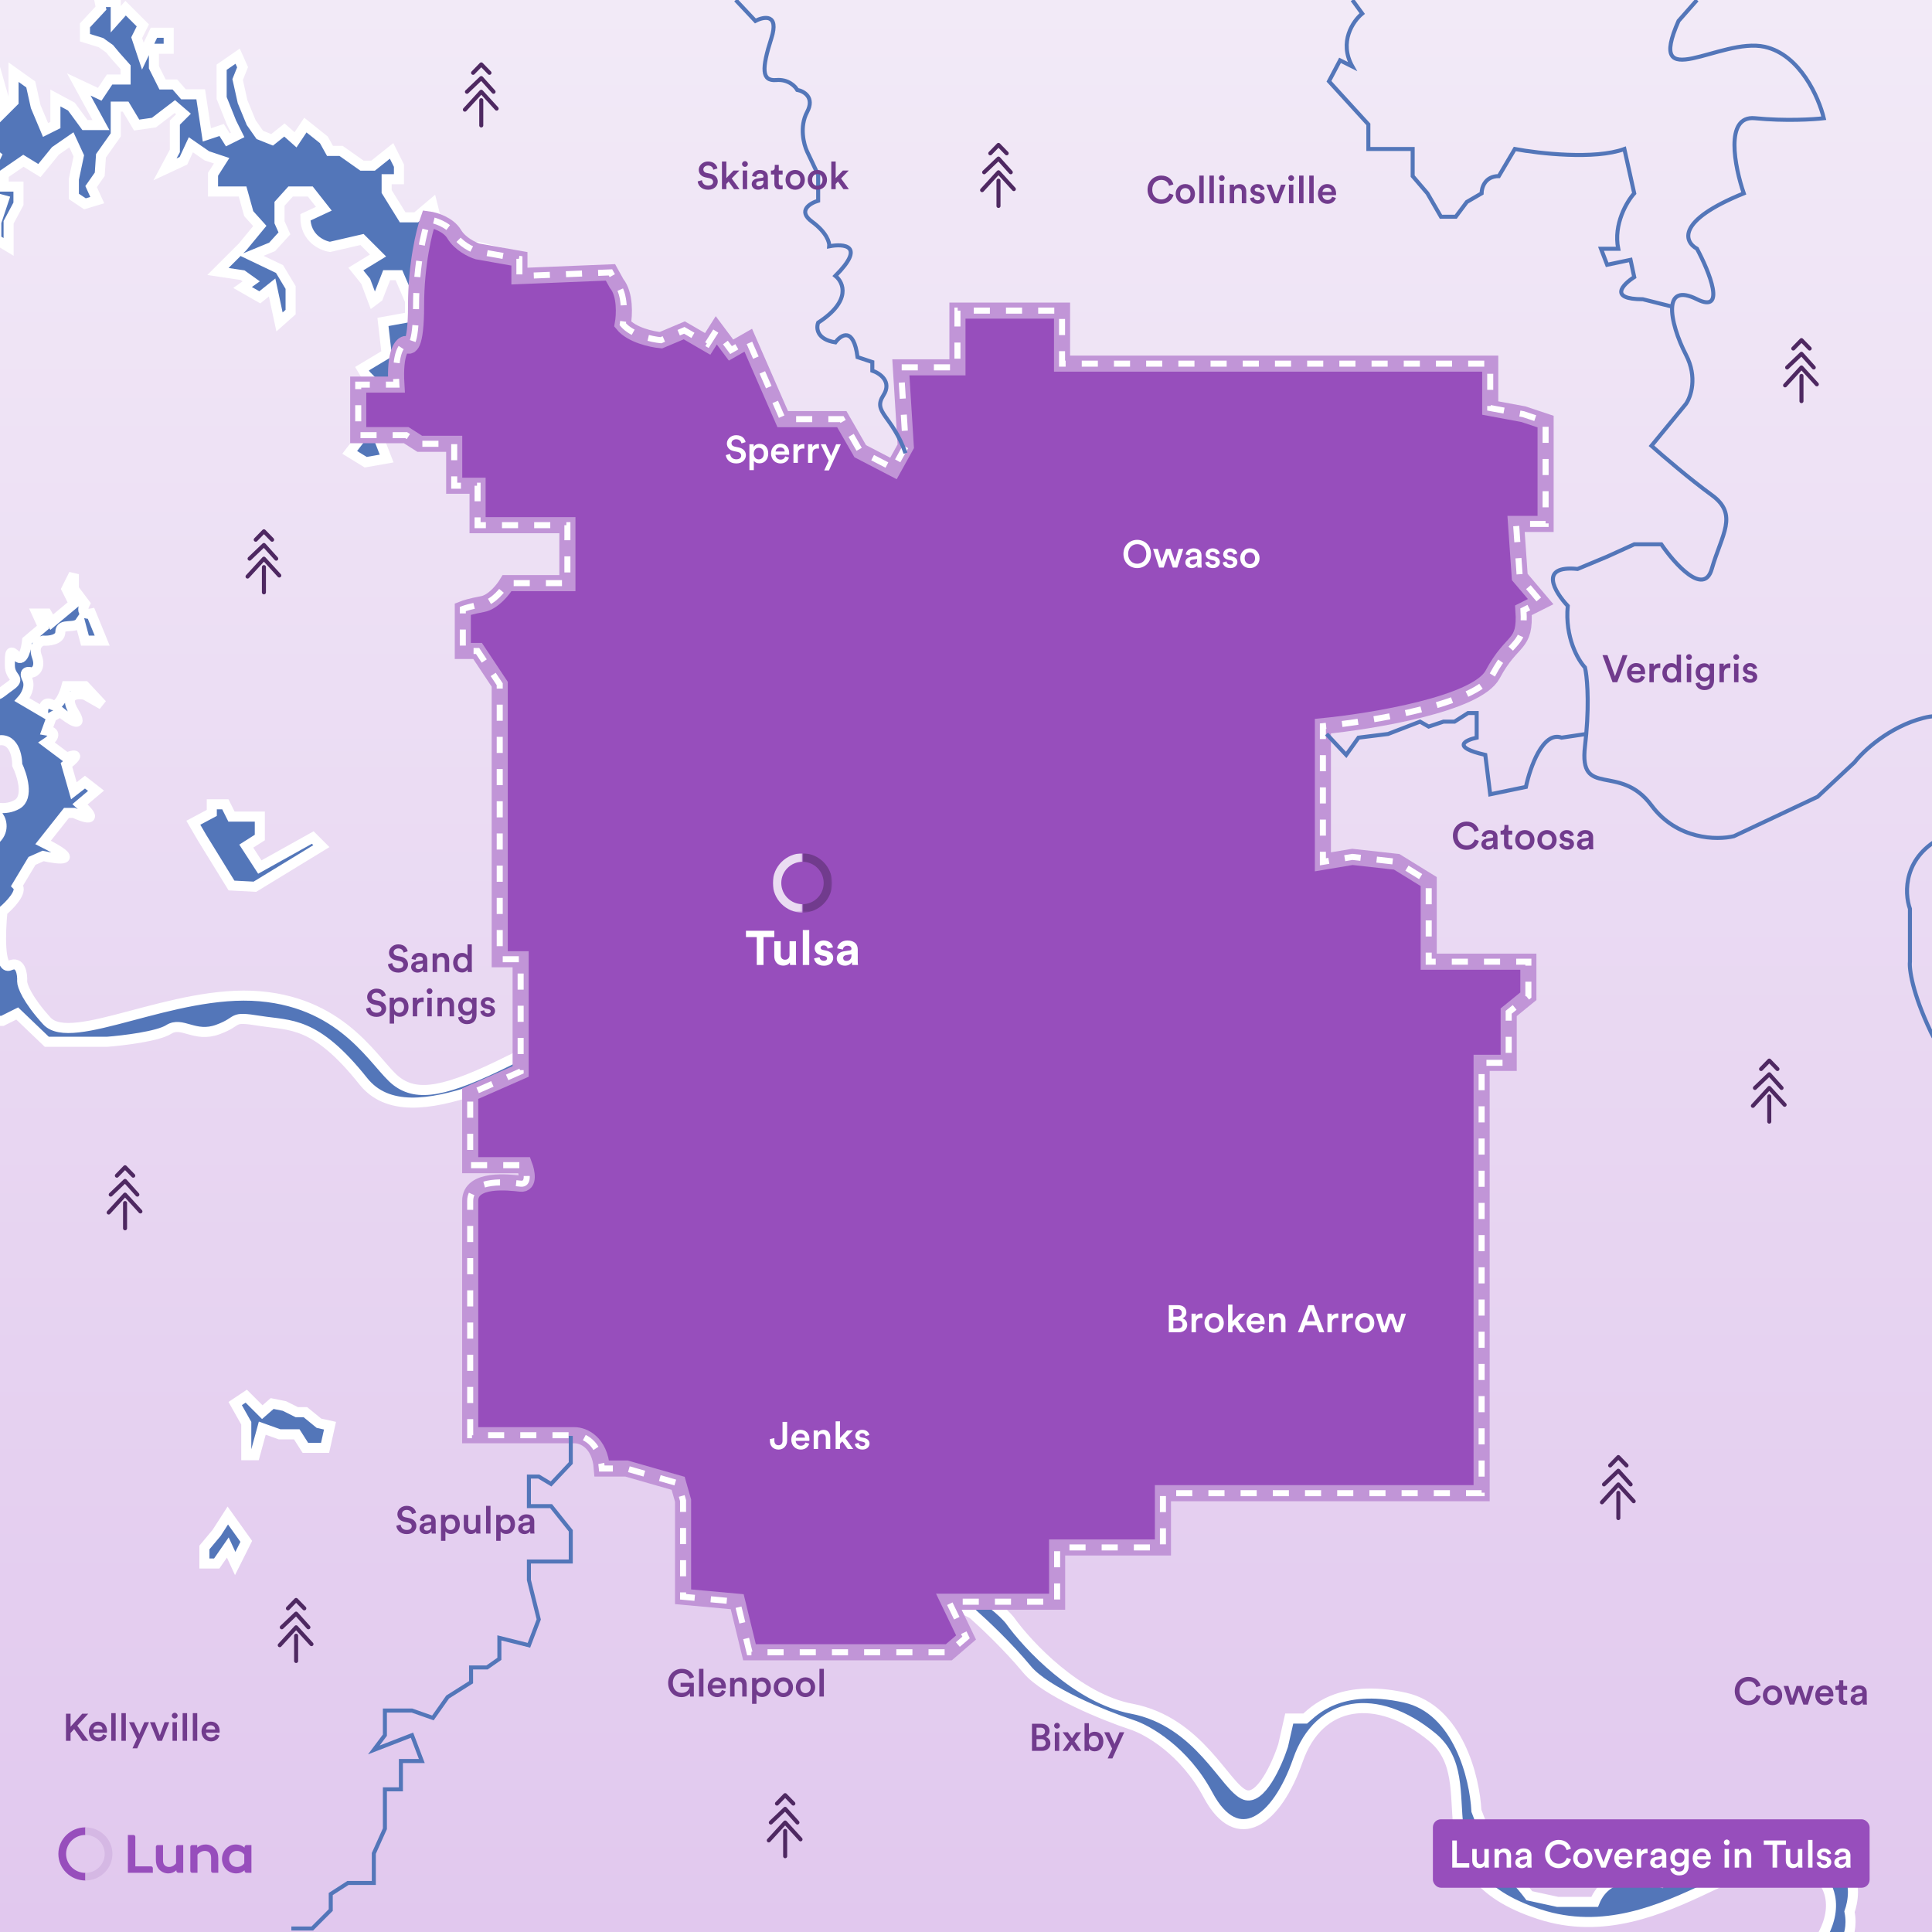 <svg width="960" height="960" viewBox="0 0 960 960" fill="none" xmlns="http://www.w3.org/2000/svg">
<rect x="0" y="0" width="960" height="960" fill="#808080" stroke="none"/>
<g clip-path="url(#clip0_3377_165)">
<rect width="960" height="960" fill="url(#paint0_linear_3377_165)"/>
<path d="M-122.986 436.335L-134 444.895V420.438L-122.986 425.329C-118.581 413.101 -113.401 416.973 -111.361 420.438C-113.197 406.986 -109.525 410.655 -107.69 416.158C-106.221 420.56 -100.959 417.992 -98.512 416.158C-99.056 398.426 -86.275 421.049 -84.439 402.095C-82.971 386.932 -80.156 394.146 -78.932 399.649C-73.058 388.399 -72.814 397.815 -73.426 403.929C-72.61 405.56 -70.121 410.777 -66.695 418.604C-62.412 428.386 -58.129 424.106 -56.293 418.604C-54.458 413.101 -41.609 424.106 -48.951 424.106C-56.293 424.106 -44.668 444.895 -39.161 433.889C-34.756 425.085 -29.983 428.182 -28.148 430.832C-25.292 433.889 -22.151 440.003 -32.431 440.003C-42.71 440.003 -35.49 448.563 -30.595 452.843C-30.595 447.463 -24.477 442.041 -21.417 440.003L-12.851 430.832C-12.851 428.59 -11.138 423.006 -4.285 418.604C2.568 414.201 1.018 408.209 -0.614 405.764C-18.236 398.426 -12.035 398.63 -6.733 399.649C-4.081 401.076 2.69 403.073 8.564 399.649C14.438 396.225 11.011 385.179 8.564 380.084C8.564 374.377 5.994 364.187 -4.285 369.078C-17.134 375.192 -12.851 353.792 -19.582 366.632C-24.966 376.904 -26.72 368.467 -26.924 362.964C-29.861 377.149 -31.819 372.95 -32.431 369.078C-32.431 367.04 -33.777 362.964 -39.161 362.964C-44.546 362.964 -45.076 356.85 -44.668 353.792C-46.096 352.57 -49.808 350.858 -53.234 353.792C-56.661 356.727 -66.491 355.015 -70.978 353.792C-76.689 354.608 -88.722 355.749 -91.17 353.792C-93.617 351.836 -104.427 352.977 -109.525 353.792C-112.585 354.608 -120.05 355.749 -125.434 353.792C-130.818 351.836 -133.388 352.977 -134 353.792V328.724L-125.434 338.507V323.221C-125.434 314.417 -120.947 316.292 -118.703 318.33C-113.319 311.971 -119.315 306.713 -122.986 304.878C-133.755 297.541 -121.763 300.191 -114.42 302.433V304.878L-109.525 314.05C-94.841 292.528 -100.144 306.713 -104.631 316.495L-118.703 326.278V337.284H-111.973L-80.768 338.507C-72.447 331.17 -67.919 334.634 -66.695 337.284C-50.787 329.335 -62.412 332.393 -53.234 314.05C-45.892 299.376 -44.464 312.012 -44.668 320.164C-36.102 314.05 -39.161 322.61 -47.115 328.724C-55.07 334.838 -42.221 345.232 -34.266 345.232C-27.903 345.232 -26.72 336.673 -26.924 332.393L-32.431 320.164L-28.148 318.33C-28.964 316.088 -29.616 310.259 -25.7 304.878C-21.784 299.498 -22.437 307.12 -23.253 311.604V318.33C-22.845 322.406 -20.194 329.702 -12.851 326.278C-5.509 322.854 -9.792 330.151 -12.851 334.227L-19.582 337.284C-19.582 339.933 -18.848 345.722 -15.911 347.678C-12.974 349.635 -11.016 344.01 -10.404 340.952C-9.18 338.711 -6.243 335.572 -4.285 340.952C-1.838 347.678 -1.226 345.232 4.893 340.952C11.011 336.673 4.893 337.284 4.893 330.558C4.893 323.833 4.893 322.61 8.564 326.278C11.501 329.213 13.051 322.202 13.459 318.33L21.413 311.604L18.354 304.878H23.249L25.696 309.158L36.71 299.987L33.038 292.65L36.71 285.313V292.65L42.216 299.987C39.769 304.878 43.236 305.286 45.276 304.878L50.782 318.33H42.216L39.769 309.158C37.322 312.827 29.979 309.158 29.979 314.05C29.979 317.963 24.268 318.534 21.413 318.33C19.578 318.737 16.396 320.898 18.354 326.278C20.312 331.659 17.538 333.819 15.906 334.227C14.275 333.615 11.501 333.371 13.459 337.284C15.417 341.197 12.643 345.844 11.011 347.678L21.413 353.792C21.413 351.754 22.27 348.167 25.696 350.124C29.123 352.08 32.019 344.825 33.038 340.952H42.216L50.782 350.124L42.216 345.232C38.137 344.417 31.325 344.988 36.71 353.792C42.094 362.597 34.466 357.461 29.979 353.792L25.696 356.238L23.249 362.964C29.123 363.942 25.696 367.448 23.249 369.078L33.038 376.415C40.87 373.48 36.302 377.638 33.038 380.084L36.71 392.924L42.216 388.644L47.723 392.924L39.769 399.649C50.048 408.943 42.013 406.375 36.71 403.929H33.038L21.413 418.604C40.993 428.386 29.571 427.163 21.413 425.329L15.906 427.775L8.564 440.003C11.501 442.938 4.893 449.786 1.222 452.843C0.202 462.83 -0.492 482.192 4.893 479.746C10.277 477.3 11.215 484.026 11.011 487.695C11.011 489.733 13.459 496.499 23.249 507.26C35.486 520.712 86.271 491.363 129.101 495.032C171.931 498.7 186.616 529.271 197.018 537.22C207.419 545.169 221.492 542.723 253.309 526.826C285.126 510.929 311.436 515.82 321.838 508.483C330.159 502.613 341.621 498.7 346.312 497.477C355.898 496.051 378.129 498.578 390.366 520.1C405.663 547.003 404.439 564.734 406.275 600.197C408.11 635.659 410.558 657.059 430.137 680.905C445.801 699.981 452.572 721.463 454 729.819C456.178 746.735 463.756 781.912 476.639 787.293C489.522 792.674 498.731 801.356 501.725 805.024C510.699 817.578 535.378 843.958 562.3 849.047C595.952 855.408 608.801 888.178 618.591 891.847C626.423 894.782 634.5 876.765 637.559 867.39L640.618 853.938H648.572C652.244 850.881 665.093 836.207 698.133 843.544C724.566 849.414 732.805 883.491 733.621 899.795L744.023 926.698C747.939 927.187 756.26 937.092 759.931 941.984L774.004 945.041H792.36C798.723 929.388 817.039 931.997 825.401 935.258C828.827 931.345 836.618 931.589 840.085 932.201L870.678 915.692C878.021 910.801 887.607 913.654 891.482 915.692C901.272 915.081 910.45 923.029 917.18 929.755C922.564 935.136 920.647 945.448 919.016 949.932C920.484 957.269 918.404 962.772 917.18 964.606L910.45 976.835C917.18 997.012 908.614 1018.41 906.167 1025.75C904.208 1031.62 905.351 1037.16 906.167 1039.2C919.627 1066.71 903.719 1065.49 913.509 1069.16C921.341 1072.09 922.075 1078.94 921.463 1082H910.45C905.963 1078.94 897.845 1070.38 901.272 1060.6C904.698 1050.82 899.844 1043.89 896.989 1041.65C895.561 1038.38 893.562 1031.13 896.989 1028.19C900.415 1025.26 901.272 1017.6 901.272 1014.13V968.275C915.467 949.688 908.818 936.481 903.719 932.201C879.245 901.018 828.46 971.943 764.826 951.155C701.193 930.367 739.128 885.732 711.594 863.11C684.06 840.487 655.303 844.767 644.901 874.727C634.5 904.687 614.92 919.361 600.235 891.847C588.487 869.835 570.05 859.441 562.3 856.995C548.839 852.512 519.592 840.732 510.291 829.481C500.991 818.231 488.468 806.451 483.369 801.967C444.822 783.013 468.073 763.447 426.466 694.356C384.859 625.265 411.781 624.654 397.709 559.231C386.45 506.893 358.753 501.146 346.312 504.814C343.049 508.279 329.302 516.187 300.422 520.1C264.323 524.992 204.36 567.18 180.497 537.22C156.635 507.26 144.398 509.706 129.101 507.26C113.804 504.814 119.923 507.26 108.298 511.54C96.672 515.82 90.554 507.26 83.823 511.54C78.439 514.964 61.184 517.043 53.23 517.654H23.249L8.564 503.592L1.222 507.26H-6.733V501.146L-15.911 507.26V501.146H-25.7L-21.417 513.986L-28.148 517.654L-25.7 521.934L-21.417 524.38L-28.148 527.437H-34.266L-30.595 524.38L-34.266 513.986V507.26V503.592L-30.595 498.089V493.809H-39.161L-30.595 489.529L-28.148 482.803L-30.595 474.243L-34.266 479.746H-39.161L-48.951 487.695H-53.234L-56.293 489.529L-58.129 482.803H-62.412L-70.978 493.809L-66.695 498.089L-62.412 507.26V511.54C-60.454 514.964 -58.741 518.673 -58.129 520.1C-65.961 522.057 -69.958 512.355 -70.978 507.26L-78.932 498.089L-82.603 501.146H-94.841L-91.17 513.986L-88.11 517.654L-86.275 511.54L-82.603 517.654L-78.932 524.38L-75.261 533.551L-86.275 521.934L-94.841 520.1V527.437L-98.512 534.774C-104.386 529.394 -107.078 532.532 -107.69 534.774H-125.434L-127.881 537.22L-134 534.774V524.38H-122.986H-114.42L-118.703 513.986L-114.42 511.54L-127.881 501.146C-127.677 499.515 -126.413 497.233 -122.986 501.146C-119.56 505.059 -114.216 506.853 -111.973 507.26C-111.157 505.018 -110.504 499.189 -114.42 493.809C-118.336 488.428 -114.42 487.491 -111.973 487.695L-109.525 491.363L-103.407 490.752L-107.69 482.803L-114.42 471.798V463.849C-123.231 464.338 -123.802 461.199 -122.986 459.569L-107.69 455.289V449.175C-106.262 449.582 -103.652 451.376 -104.631 455.289C-105.61 459.202 -96.064 459.773 -91.17 459.569L-62.412 457.123V440.003L-70.978 430.832H-73.426L-70.978 424.106H-78.932L-88.11 436.335L-91.17 430.832L-103.407 436.335H-122.986Z" fill="#5376B9"/>
<path d="M-26.312 50.526C-29.249 52.971 -29.983 55.621 -29.983 56.64H-15.911L-11.016 60.92L-15.911 71.925L-11.016 74.983H-4.897L-1.838 77.428L-7.344 89.045L-4.897 97.605L1.834 99.439L-1.838 110.445V119.005L4.281 122.674V110.445L9.176 101.274V92.714H1.834V86.6L11.623 79.874L19.578 84.765L27.532 74.983L35.486 69.48L39.157 77.428L36.71 89.045V97.605L42.216 101.274L48.335 99.439L45.276 92.714L49.559 86.6L50.171 77.428L57.513 67.034V52.971H62.408L67.915 62.142L76.481 60.92L86.882 52.971L91.165 56.64L86.882 60.92V67.034V74.983L81.987 84.154L91.165 79.874L94.837 71.925L102.791 77.428L110.133 79.874L105.85 86.6V95.159H113.193H120.535L123.594 106.165L129.101 112.279L120.535 122.674L108.298 134.902L120.535 136.736L124.818 139.794L120.535 142.851L129.101 147.742L135.22 142.851L138.891 159.971L144.398 155.079V142.851L138.891 133.679L124.818 126.954L135.22 122.674L141.338 115.948L138.891 110.445V101.274L144.398 95.159H154.187L160.918 103.719L151.74 107.999C151.74 118.271 159.898 122.062 163.977 122.674L179.886 119.005L187.84 126.954L176.826 133.679L181.721 139.794L185.392 149.576L187.84 147.742L192.123 136.736H198.241L203.748 149.576V157.525L190.287 159.971L192.123 175.868L179.886 183.205L181.721 186.262L185.392 189.93L187.84 197.879L181.721 205.827L179.886 216.833L173.767 224.782L181.721 229.673L192.123 227.839L187.84 216.833L194.57 208.885H200.077L203.748 205.827V189.93V175.868L206.807 173.422L214.762 183.205L226.999 175.868L225.163 167.308L226.999 163.028L232.506 167.308L237.401 161.805L232.506 155.079H237.401L244.743 147.742L252.085 136.736L255.145 126.954L237.401 122.674L225.163 126.954L218.433 124.508V115.948L214.762 101.274L206.807 107.999H200.077L192.123 95.159V89.045H198.241V82.32L194.57 74.983L185.392 82.32H179.886L169.484 74.983H163.977L160.918 69.48L151.74 62.142L146.845 69.48L141.338 64.588L135.22 69.48L129.101 67.034L124.818 60.92L120.535 50.526L118.087 39.52L120.535 33.406L118.087 27.903L110.133 33.406V48.691L115.028 60.92L118.087 67.034L113.193 69.48L110.133 64.588L102.791 67.034L99.731 46.857H91.165L86.882 41.965H80.764L76.481 33.406V24.234H83.823V16.286H76.481L70.974 27.903L67.915 18.731L70.974 12.617L62.408 4.057L57.513 9.56V1H49.559L50.171 4.057L42.216 12.617V18.731L50.171 21.177L54.454 24.234L57.513 27.903L62.408 33.406V39.52H54.454L49.559 46.857L39.157 41.965L50.171 62.142H42.216L35.486 52.971L27.532 48.691V62.142L22.637 64.588L17.742 52.971L15.294 41.965L6.728 35.851V50.526L-4.897 62.142L1.834 48.691L-1.838 35.851H-11.016V48.691C-14.891 48.284 -23.375 48.08 -26.312 50.526Z" fill="#5376B9"/>
<path d="M-111.973 630.157L-118.703 637.494L-122.986 632.602L-118.703 624.654L-122.986 619.762V613.648L-116.256 609.368L-118.703 601.42L-122.986 598.974V593.471L-118.703 588.58L-114.42 580.02L-118.703 571.46L-127.881 577.574V585.523H-134V567.791L-125.434 564.123L-122.986 558.008L-118.703 553.729V548.226V540.889L-108.914 538.443L-98.512 540.889L-93.005 546.391L-83.827 551.283L-86.275 553.729L-96.676 551.283L-104.631 546.391V553.729L-107.69 561.066L-111.973 567.791L-107.69 574.517V581.854L-98.512 585.523H-88.11L-83.827 588.58L-89.946 593.471L-98.512 592.248L-104.631 590.414L-107.69 598.974V606.311L-98.512 609.368H-91.17L-83.827 616.094L-88.11 619.762L-98.512 617.317H-107.69L-111.973 621.597L-107.69 630.157H-111.973Z" fill="#5376B9"/>
<path d="M101.567 776.899V768.95L107.686 761.613L113.193 753.053L122.37 765.893L116.864 776.899L113.193 768.95L107.686 776.899H101.567Z" fill="#5376B9"/>
<path d="M122.37 707.196L116.864 697.413L122.37 693.745L130.325 701.693L135.22 697.413L141.338 698.636L147.457 701.693H151.74L158.47 707.196L163.977 708.419L161.53 719.425H151.74L147.457 712.699H138.891L130.325 709.642L126.654 723.093H122.37V707.196Z" fill="#5376B9"/>
<path d="M100.343 416.158L96.06 408.821L105.238 403.929V399.649H111.969L115.028 405.764H129.101V416.158L122.37 420.438L129.101 430.832L155.411 416.158L159.694 420.438L126.654 440.615L115.028 440.003L100.343 416.158Z" fill="#5376B9"/>
<path d="M-122.986 436.335L-134 444.895V420.438L-122.986 425.329C-118.581 413.101 -113.401 416.973 -111.361 420.438C-113.197 406.986 -109.525 410.655 -107.69 416.158C-106.221 420.56 -100.959 417.992 -98.512 416.158C-99.056 398.426 -86.275 421.049 -84.439 402.095C-82.971 386.932 -80.156 394.146 -78.932 399.649C-73.058 388.399 -72.814 397.815 -73.426 403.929C-72.61 405.56 -70.121 410.777 -66.695 418.604C-62.412 428.386 -58.129 424.106 -56.293 418.604C-54.458 413.101 -41.609 424.106 -48.951 424.106C-56.293 424.106 -44.668 444.895 -39.161 433.889C-34.756 425.085 -29.983 428.182 -28.148 430.832C-25.292 433.889 -22.151 440.003 -32.431 440.003C-42.71 440.003 -35.49 448.563 -30.595 452.843C-30.595 447.463 -24.477 442.041 -21.417 440.003L-12.851 430.832C-12.851 428.59 -11.138 423.006 -4.285 418.604C2.568 414.201 1.018 408.209 -0.614 405.764C-18.236 398.426 -12.035 398.63 -6.733 399.649C-4.081 401.076 2.69 403.073 8.564 399.649C14.438 396.225 11.011 385.179 8.564 380.084C8.564 374.377 5.994 364.187 -4.285 369.078C-17.134 375.192 -12.851 353.792 -19.582 366.632C-24.966 376.904 -26.72 368.467 -26.924 362.964C-29.861 377.149 -31.819 372.95 -32.431 369.078C-32.431 367.04 -33.777 362.964 -39.161 362.964C-44.546 362.964 -45.076 356.85 -44.668 353.792C-46.096 352.57 -49.808 350.858 -53.234 353.792C-56.661 356.727 -66.491 355.015 -70.978 353.792C-76.689 354.608 -88.722 355.749 -91.17 353.792C-93.617 351.836 -104.427 352.977 -109.525 353.792C-112.585 354.608 -120.05 355.749 -125.434 353.792C-130.818 351.836 -133.388 352.977 -134 353.792V328.724L-125.434 338.507V323.221C-125.434 314.417 -120.947 316.292 -118.703 318.33C-113.319 311.971 -119.315 306.713 -122.986 304.878C-133.755 297.541 -121.763 300.191 -114.42 302.433V304.878L-109.525 314.05C-94.841 292.528 -100.144 306.713 -104.631 316.495L-118.703 326.278V337.284H-111.973L-80.768 338.507C-72.447 331.17 -67.919 334.634 -66.695 337.284C-50.787 329.335 -62.412 332.393 -53.234 314.05C-45.892 299.376 -44.464 312.012 -44.668 320.164C-36.102 314.05 -39.161 322.61 -47.115 328.724C-55.07 334.838 -42.221 345.232 -34.266 345.232C-27.903 345.232 -26.72 336.673 -26.924 332.393L-32.431 320.164L-28.148 318.33C-28.964 316.088 -29.616 310.259 -25.7 304.878C-21.784 299.498 -22.437 307.12 -23.253 311.604V318.33C-22.845 322.406 -20.194 329.702 -12.851 326.278C-5.509 322.854 -9.792 330.151 -12.851 334.227L-19.582 337.284C-19.582 339.933 -18.848 345.722 -15.911 347.678C-12.974 349.635 -11.016 344.01 -10.404 340.952C-9.18 338.711 -6.243 335.572 -4.285 340.952C-1.838 347.678 -1.226 345.232 4.893 340.952C11.011 336.673 4.893 337.284 4.893 330.558C4.893 323.833 4.893 322.61 8.564 326.278C11.501 329.213 13.051 322.202 13.459 318.33L21.413 311.604L18.354 304.878H23.249L25.696 309.158L36.71 299.987L33.038 292.65L36.71 285.313V292.65L42.216 299.987C39.769 304.878 43.236 305.286 45.276 304.878L50.782 318.33H42.216L39.769 309.158C37.322 312.827 29.979 309.158 29.979 314.05C29.979 317.963 24.268 318.534 21.413 318.33C19.578 318.737 16.396 320.898 18.354 326.278C20.312 331.659 17.538 333.819 15.906 334.227C14.275 333.615 11.501 333.371 13.459 337.284C15.417 341.197 12.643 345.844 11.011 347.678L21.413 353.792C21.413 351.754 22.27 348.167 25.696 350.124C29.123 352.08 32.019 344.825 33.038 340.952H42.216L50.782 350.124L42.216 345.232C38.137 344.417 31.325 344.988 36.71 353.792C42.094 362.597 34.466 357.461 29.979 353.792L25.696 356.238L23.249 362.964C29.123 363.942 25.696 367.448 23.249 369.078L33.038 376.415C40.87 373.48 36.302 377.638 33.038 380.084L36.71 392.924L42.216 388.644L47.723 392.924L39.769 399.649C50.048 408.943 42.013 406.375 36.71 403.929H33.038L21.413 418.604C40.993 428.386 29.571 427.163 21.413 425.329L15.906 427.775L8.564 440.003C11.501 442.938 4.893 449.786 1.222 452.843C0.202 462.83 -0.492 482.192 4.893 479.746C10.277 477.3 11.215 484.026 11.011 487.695C11.011 489.733 13.459 496.499 23.249 507.26C35.486 520.712 86.271 491.363 129.101 495.032C171.931 498.7 186.616 529.271 197.018 537.22C207.419 545.169 221.492 542.723 253.309 526.826C285.126 510.929 311.436 515.82 321.838 508.483C330.159 502.613 341.621 498.7 346.312 497.477C355.898 496.051 378.129 498.578 390.366 520.1C405.663 547.003 404.439 564.734 406.275 600.197C408.11 635.659 410.558 657.059 430.137 680.905C445.801 699.981 452.572 721.463 454 729.819C456.178 746.735 463.756 781.912 476.639 787.293C489.522 792.674 498.731 801.356 501.725 805.024C510.699 817.578 535.378 843.958 562.3 849.047C595.952 855.408 608.801 888.178 618.591 891.847C626.423 894.782 634.5 876.765 637.559 867.39L640.618 853.938H648.572C652.244 850.881 665.093 836.207 698.133 843.544C724.566 849.414 732.805 883.491 733.621 899.795L744.023 926.698C747.939 927.187 756.26 937.092 759.931 941.984L774.004 945.041H792.36C798.723 929.388 817.039 931.997 825.401 935.258C828.827 931.345 836.618 931.589 840.085 932.201L870.678 915.692C878.021 910.801 887.607 913.654 891.482 915.692C901.272 915.081 910.45 923.029 917.18 929.755C922.564 935.136 920.647 945.448 919.016 949.932C920.484 957.269 918.404 962.772 917.18 964.606L910.45 976.835C917.18 997.012 908.614 1018.41 906.167 1025.75C904.208 1031.62 905.351 1037.16 906.167 1039.2C919.627 1066.71 903.719 1065.49 913.509 1069.16C921.341 1072.09 922.075 1078.94 921.463 1082H910.45C905.963 1078.94 897.845 1070.38 901.272 1060.6C904.698 1050.82 899.844 1043.89 896.989 1041.65C895.561 1038.38 893.562 1031.13 896.989 1028.19C900.415 1025.26 901.272 1017.6 901.272 1014.13V968.275C915.467 949.688 908.818 936.481 903.719 932.201C879.245 901.018 828.46 971.943 764.826 951.155C701.193 930.367 739.128 885.732 711.594 863.11C684.06 840.487 655.303 844.767 644.901 874.727C634.5 904.687 614.92 919.361 600.235 891.847C588.487 869.835 570.05 859.441 562.3 856.995C548.839 852.512 519.592 840.732 510.291 829.481C500.991 818.231 488.468 806.451 483.369 801.967C444.822 783.013 468.073 763.447 426.466 694.356C384.859 625.265 411.781 624.654 397.709 559.231C386.45 506.893 358.753 501.146 346.312 504.814C343.049 508.279 329.302 516.187 300.422 520.1C264.323 524.992 204.36 567.18 180.497 537.22C156.635 507.26 144.398 509.706 129.101 507.26C113.804 504.814 119.923 507.26 108.298 511.54C96.672 515.82 90.554 507.26 83.823 511.54C78.439 514.964 61.184 517.043 53.23 517.654H23.249L8.564 503.592L1.222 507.26H-6.733V501.146L-15.911 507.26V501.146H-25.7L-21.417 513.986L-28.148 517.654L-25.7 521.934L-21.417 524.38L-28.148 527.437H-34.266L-30.595 524.38L-34.266 513.986V507.26V503.592L-30.595 498.089V493.809H-39.161L-30.595 489.529L-28.148 482.803L-30.595 474.243L-34.266 479.746H-39.161L-48.951 487.695H-53.234L-56.293 489.529L-58.129 482.803H-62.412L-70.978 493.809L-66.695 498.089L-62.412 507.26V511.54C-60.454 514.964 -58.741 518.673 -58.129 520.1C-65.961 522.057 -69.958 512.355 -70.978 507.26L-78.932 498.089L-82.603 501.146H-94.841L-91.17 513.986L-88.11 517.654L-86.275 511.54L-82.603 517.654L-78.932 524.38L-75.261 533.551L-86.275 521.934L-94.841 520.1V527.437L-98.512 534.774C-104.386 529.394 -107.078 532.532 -107.69 534.774H-125.434L-127.881 537.22L-134 534.774V524.38H-122.986H-114.42L-118.703 513.986L-114.42 511.54L-127.881 501.146C-127.677 499.515 -126.413 497.233 -122.986 501.146C-119.56 505.059 -114.216 506.853 -111.973 507.26C-111.157 505.018 -110.504 499.189 -114.42 493.809C-118.336 488.428 -114.42 487.491 -111.973 487.695L-109.525 491.363L-103.407 490.752L-107.69 482.803L-114.42 471.798V463.849C-123.231 464.338 -123.802 461.199 -122.986 459.569L-107.69 455.289V449.175C-106.262 449.582 -103.652 451.376 -104.631 455.289C-105.61 459.202 -96.064 459.773 -91.17 459.569L-62.412 457.123V440.003L-70.978 430.832H-73.426L-70.978 424.106H-78.932L-88.11 436.335L-91.17 430.832L-103.407 436.335H-122.986Z" stroke="white" stroke-width="5"/>
<path d="M-26.312 50.526C-29.249 52.971 -29.983 55.621 -29.983 56.64H-15.911L-11.016 60.92L-15.911 71.925L-11.016 74.983H-4.897L-1.838 77.428L-7.344 89.045L-4.897 97.605L1.834 99.439L-1.838 110.445V119.005L4.281 122.674V110.445L9.176 101.274V92.714H1.834V86.6L11.623 79.874L19.578 84.765L27.532 74.983L35.486 69.48L39.157 77.428L36.71 89.045V97.605L42.216 101.274L48.335 99.439L45.276 92.714L49.559 86.6L50.171 77.428L57.513 67.034V52.971H62.408L67.915 62.142L76.481 60.92L86.882 52.971L91.165 56.64L86.882 60.92V67.034V74.983L81.987 84.154L91.165 79.874L94.837 71.925L102.791 77.428L110.133 79.874L105.85 86.6V95.159H113.193H120.535L123.594 106.165L129.101 112.279L120.535 122.674L108.298 134.902L120.535 136.736L124.818 139.794L120.535 142.851L129.101 147.742L135.22 142.851L138.891 159.971L144.398 155.079V142.851L138.891 133.679L124.818 126.954L135.22 122.674L141.338 115.948L138.891 110.445V101.274L144.398 95.159H154.187L160.918 103.719L151.74 107.999C151.74 118.271 159.898 122.062 163.977 122.674L179.886 119.005L187.84 126.954L176.826 133.679L181.721 139.794L185.392 149.576L187.84 147.742L192.123 136.736H198.241L203.748 149.576V157.525L190.287 159.971L192.123 175.868L179.886 183.205L181.721 186.262L185.392 189.93L187.84 197.879L181.721 205.827L179.886 216.833L173.767 224.782L181.721 229.673L192.123 227.839L187.84 216.833L194.57 208.885H200.077L203.748 205.827V189.93V175.868L206.807 173.422L214.762 183.205L226.999 175.868L225.163 167.308L226.999 163.028L232.506 167.308L237.401 161.805L232.506 155.079H237.401L244.743 147.742L252.085 136.736L255.145 126.954L237.401 122.674L225.163 126.954L218.433 124.508V115.948L214.762 101.274L206.807 107.999H200.077L192.123 95.159V89.045H198.241V82.32L194.57 74.983L185.392 82.32H179.886L169.484 74.983H163.977L160.918 69.48L151.74 62.142L146.845 69.48L141.338 64.588L135.22 69.48L129.101 67.034L124.818 60.92L120.535 50.526L118.087 39.52L120.535 33.406L118.087 27.903L110.133 33.406V48.691L115.028 60.92L118.087 67.034L113.193 69.48L110.133 64.588L102.791 67.034L99.731 46.857H91.165L86.882 41.965H80.764L76.481 33.406V24.234H83.823V16.286H76.481L70.974 27.903L67.915 18.731L70.974 12.617L62.408 4.057L57.513 9.56V1H49.559L50.171 4.057L42.216 12.617V18.731L50.171 21.177L54.454 24.234L57.513 27.903L62.408 33.406V39.52H54.454L49.559 46.857L39.157 41.965L50.171 62.142H42.216L35.486 52.971L27.532 48.691V62.142L22.637 64.588L17.742 52.971L15.294 41.965L6.728 35.851V50.526L-4.897 62.142L1.834 48.691L-1.838 35.851H-11.016V48.691C-14.891 48.284 -23.375 48.08 -26.312 50.526Z" stroke="white" stroke-width="5"/>
<path d="M-111.973 630.157L-118.703 637.494L-122.986 632.602L-118.703 624.654L-122.986 619.762V613.648L-116.256 609.368L-118.703 601.42L-122.986 598.974V593.471L-118.703 588.58L-114.42 580.02L-118.703 571.46L-127.881 577.574V585.523H-134V567.791L-125.434 564.123L-122.986 558.008L-118.703 553.729V548.226V540.889L-108.914 538.443L-98.512 540.889L-93.005 546.391L-83.827 551.283L-86.275 553.729L-96.676 551.283L-104.631 546.391V553.729L-107.69 561.066L-111.973 567.791L-107.69 574.517V581.854L-98.512 585.523H-88.11L-83.827 588.58L-89.946 593.471L-98.512 592.248L-104.631 590.414L-107.69 598.974V606.311L-98.512 609.368H-91.17L-83.827 616.094L-88.11 619.762L-98.512 617.317H-107.69L-111.973 621.597L-107.69 630.157H-111.973Z" stroke="white" stroke-width="5"/>
<path d="M101.567 776.899V768.95L107.686 761.613L113.193 753.053L122.37 765.893L116.864 776.899L113.193 768.95L107.686 776.899H101.567Z" stroke="white" stroke-width="5"/>
<path d="M122.37 707.196L116.864 697.413L122.37 693.745L130.325 701.693L135.22 697.413L141.338 698.636L147.457 701.693H151.74L158.47 707.196L163.977 708.419L161.53 719.425H151.74L147.457 712.699H138.891L130.325 709.642L126.654 723.093H122.37V707.196Z" stroke="white" stroke-width="5"/>
<path d="M100.343 416.158L96.06 408.821L105.238 403.929V399.649H111.969L115.028 405.764H129.101V416.158L122.37 420.438L129.101 430.832L155.411 416.158L159.694 420.438L126.654 440.615L115.028 440.003L100.343 416.158Z" stroke="white" stroke-width="5"/>
<path d="M233.637 713.158V596.738C233.637 585.096 253.202 587.547 258.705 588.16C263.107 588.65 261.762 582.237 260.539 578.969H233.637V543.43L258.705 532.401V476.642H248.311V340.002L237.306 323.458H229.969V302.625C230.988 302.216 234.371 301.154 239.751 300.174C245.132 299.193 250.145 292.821 251.979 289.757H281.938V260.959H237.306V241.351H225.689V220.518H208.57L201.845 216.229H178V191.107H196.953C195.975 174.93 199.807 170.886 201.845 170.886C203.475 173.133 206.736 172.48 206.736 151.892C206.736 131.304 210.812 114.719 212.85 109C215.907 109.408 222.754 111.451 225.689 116.353C228.624 121.255 234.656 124.114 237.306 124.931L258.093 128.608V137.186L303.337 135.348L306.394 140.862C310.796 146.254 310.266 156.589 309.451 161.083C313.853 166.475 323.921 168.64 328.404 169.048L340.021 164.146L351.637 170.886L355.917 164.146L363.254 173.95L371.813 169.048L388.933 208.263H418.28L427.451 224.194L443.959 232.773L450.073 221.744L447.627 182.528H475.751V154.343H527.72V180.69H740.487V202.749L756.995 205.812L768 209.489V260.346H753.326L755.161 286.694L765.554 298.948L756.995 303.238C758.218 321.62 751.492 316.718 741.71 335.1C733.884 349.805 682.2 358.384 657.337 360.835V428.236L672.01 425.785L694.021 428.236L709.917 438.04V477.867H759.44V495.024L749.658 502.99V528.112H736.207V741.957H577.855V768.917H525.275V795.878H471.471L480.031 813.647L471.471 821H372.425L366.311 795.878L339.409 793.427V745.633L336.964 737.055L311.285 729.702H299.057C298.079 716.467 289.682 713.158 285.606 713.158H233.637Z" fill="#974EBC" stroke="#C195D7" stroke-width="8"/>
<path d="M233.637 713.158V596.738C233.637 585.096 253.202 587.547 258.705 588.16C263.107 588.65 261.762 582.237 260.539 578.969H233.637V543.43L258.705 532.401V476.642H248.311V340.002L237.306 323.458H229.969V302.625C230.988 302.216 234.371 301.154 239.751 300.174C245.132 299.193 250.145 292.821 251.979 289.757H281.938V260.959H237.306V241.351H225.689V220.518H208.57L201.845 216.229H178V191.107H196.953C195.975 174.93 199.807 170.886 201.845 170.886C203.475 173.133 206.736 172.48 206.736 151.892C206.736 131.304 210.812 114.719 212.85 109C215.907 109.408 222.754 111.451 225.689 116.353C228.624 121.255 234.656 124.114 237.306 124.931L258.093 128.608V137.186L303.337 135.348L306.394 140.862C310.796 146.254 310.266 156.589 309.451 161.083C313.853 166.475 323.921 168.64 328.404 169.048L340.021 164.146L351.637 170.886L355.917 164.146L363.254 173.95L371.813 169.048L388.933 208.263H418.28L427.451 224.194L443.959 232.773L450.073 221.744L447.627 182.528H475.751V154.343H527.72V180.69H740.487V202.749L756.995 205.812L768 209.489V260.346H753.326L755.161 286.694L765.554 298.948L756.995 303.238C758.218 321.62 751.492 316.718 741.71 335.1C733.884 349.805 682.2 358.384 657.337 360.835V428.236L672.01 425.785L694.021 428.236L709.917 438.04V477.867H759.44V495.024L749.658 502.99V528.112H736.207V741.957H577.855V768.917H525.275V795.878H471.471L480.031 813.647L471.471 821H372.425L366.311 795.878L339.409 793.427V745.633L336.964 737.055L311.285 729.702H299.057C298.079 716.467 289.682 713.158 285.606 713.158H233.637Z" stroke="white" stroke-width="3" stroke-dasharray="8 8"/>
<path d="M144.772 958.269H155.17L164.344 949.09V941.135L172.906 935.628H185.75V920.942L191.254 908.703V889.122H199.205V875.048H209.603L204.71 862.197L185.75 869.54L191.254 862.197V849.959H204.71L215.107 853.63L222.446 843.228L234.067 835.885V828.542H242.018L248.134 824.258V813.855L262.813 817.527L267.705 804.677L262.813 785.095V775.916H283.607V760.618L273.821 748.38H262.813V733.694H267.705L273.821 737.365L283.607 726.963V713.5M1042 647.413L1033.44 640.07L1016.92 632.115L1006.53 623.548L1009.58 616.817L1016.92 619.876L1033.44 616.817L1042 623.548M1042 597.235L1023.65 576.43C1021.61 572.146 1018.15 561.01 1020.59 550.729C1023.65 537.879 1021.21 526.864 1009.58 526.252C997.964 525.64 971.054 537.267 959.433 512.79C950.137 493.209 948.628 481.378 949.036 477.911V451.598C946.182 443.643 945.611 425.285 966.161 415.495L980.228 370.824C979.208 364.297 972.888 352.344 955.763 356.75C938.638 361.156 925.795 373.272 921.513 378.779L903.165 395.913L861.576 415.495C853.217 417.534 833.32 417.33 820.598 400.197C804.696 378.779 784.513 397.137 787.571 370.824C787.817 368.711 788.024 366.671 788.195 364.705M843.228 0L834.054 10.403C817.54 47.73 854.848 18.358 876.866 23.253C894.48 27.169 903.777 48.546 906.223 58.745C901.127 59.356 887.141 60.213 871.973 58.745C856.805 57.276 861.984 83.017 866.469 96.072C832.708 109.779 836.908 120.141 843.228 123.608C849.344 135.031 857.906 156.04 843.228 148.697C834.75 144.456 831.365 147.008 830.899 152.368M671.978 0L676.871 6.731C672.385 10.403 665.128 20.805 671.978 33.044L665.862 29.984L660.357 40.387L679.929 61.804V74.043H701.946V87.505L709.286 96.072L716.013 107.698H723.353L728.857 100.355L736.196 96.072C736.196 93.216 737.909 87.505 744.759 87.505L752.71 74.043C764.738 76.286 792.464 79.427 807.143 74.043L812.036 96.072C808.366 100.151 801.638 111.37 804.085 123.608H795.522L798.58 131.563L810.201 129.115L812.036 137.682C806.327 141.354 799.192 148.697 816.317 148.697L830.899 152.368M830.899 152.368C830.357 158.611 833.775 168.662 837.723 176.233C843.595 187.493 840.17 197.243 837.723 200.71L820.598 221.516C826.103 226.411 839.803 238.16 850.567 245.992C864.022 255.783 855.46 265.574 850.567 282.708C846.653 296.415 832.219 280.26 825.491 270.469H812.036L798.58 276.588L783.902 282.708C764.33 280.749 772.485 294.13 779.009 301.065C777.541 316.73 784.106 327.99 787.571 331.661C788.488 335.515 789.735 347.094 788.195 364.705M365.563 0L375.348 10.403C379.629 8.159 387.213 6.731 383.299 18.97C378.406 34.268 378.406 40.387 385.746 39.775C391.617 39.285 395.124 42.834 396.143 44.67C399.405 45.282 404.95 48.342 401.036 55.685C397.121 63.028 399.405 71.799 401.036 75.266L406.54 86.893V99.743C402.463 100.967 396.143 104.761 403.482 110.146C410.821 115.531 412.249 120.549 412.045 122.384C419.384 120.956 430.271 121.895 415.103 137.07C419.18 140.334 423.176 149.554 406.54 160.323C405.521 162.975 405.806 168.646 415.103 170.114C417.957 166.239 424.154 162.282 426.112 177.457L433.451 179.905V184.188C437.121 185.412 443.359 189.573 438.955 196.427C433.451 204.994 443.237 206.217 449.964 225.187M659.134 364.705L668.92 375.108L675.036 366.541L689.714 364.705L705.616 358.586L709.897 361.034L717.237 358.586H722.741L729.469 354.302H733.75V366.541C728.042 367.765 720.906 371.191 738.031 375.108L740.478 394.689L758.214 391.018C760.253 381.431 766.654 363.114 775.951 366.541L788.195 364.705" stroke="#5376B9" stroke-width="2"/>
<mask id="mask0_3377_165" style="mask-type:alpha" maskUnits="userSpaceOnUse" x="398" y="424" width="16" height="30">
<path d="M398.75 424H413.5V453.5H398.75V424Z" fill="white"/>
</mask>
<g mask="url(#mask0_3377_165)">
<path fill-rule="evenodd" clip-rule="evenodd" d="M398.75 424C406.883 424 413.5 430.617 413.5 438.75C413.5 446.884 406.883 453.5 398.75 453.5V449.284C404.557 449.284 409.282 444.559 409.282 438.752C409.282 432.945 404.557 428.22 398.75 428.22V424Z" fill="#713B8D"/>
</g>
<mask id="mask1_3377_165" style="mask-type:alpha" maskUnits="userSpaceOnUse" x="384" y="424" width="15" height="30">
<path d="M384 424H398.75V453.5H384V424Z" fill="white"/>
</mask>
<g mask="url(#mask1_3377_165)">
<path fill-rule="evenodd" clip-rule="evenodd" d="M398.75 424V428.22C392.943 428.22 388.218 432.945 388.218 438.752C388.218 444.559 392.943 449.284 398.75 449.284V453.5C390.617 453.5 384 446.884 384 438.75C384 430.617 390.617 424 398.75 424Z" fill="#EADCF2"/>
</g>
<path d="M384.749 465.628H379.373V479.5H376.037V465.628H370.661V462.484H384.749V465.628ZM392.577 479.5C392.529 479.26 392.481 478.708 392.481 478.228C391.833 479.332 390.465 479.812 389.217 479.812C386.361 479.812 384.729 477.724 384.729 475.156V467.692H387.921V474.508C387.921 475.828 388.593 476.884 390.081 476.884C391.497 476.884 392.313 475.924 392.313 474.556V467.692H395.505V477.364C395.505 478.276 395.577 479.092 395.625 479.5H392.577ZM402.103 479.5H398.911V462.124H402.103V479.5ZM404.512 476.212L407.248 475.612C407.32 476.548 408.016 477.412 409.408 477.412C410.464 477.412 410.968 476.86 410.968 476.236C410.968 475.708 410.608 475.276 409.696 475.084L408.136 474.724C405.856 474.22 404.824 472.852 404.824 471.196C404.824 469.084 406.696 467.332 409.24 467.332C412.6 467.332 413.728 469.468 413.872 470.74L411.208 471.34C411.112 470.644 410.608 469.756 409.264 469.756C408.424 469.756 407.752 470.26 407.752 470.932C407.752 471.508 408.184 471.868 408.832 471.988L410.512 472.348C412.84 472.828 414.016 474.244 414.016 475.972C414.016 477.892 412.528 479.86 409.432 479.86C405.88 479.86 404.656 477.556 404.512 476.212ZM415.769 476.284C415.769 474.172 417.329 472.996 419.297 472.708L422.201 472.276C422.873 472.18 423.089 471.844 423.089 471.436C423.089 470.596 422.441 469.9 421.097 469.9C419.705 469.9 418.937 470.788 418.841 471.82L416.009 471.22C416.201 469.372 417.905 467.332 421.073 467.332C424.817 467.332 426.209 469.444 426.209 471.82V477.628C426.209 478.252 426.281 479.092 426.353 479.5H423.425C423.353 479.188 423.305 478.54 423.305 478.084C422.705 479.02 421.577 479.836 419.825 479.836C417.305 479.836 415.769 478.132 415.769 476.284ZM420.497 477.46C421.841 477.46 423.089 476.812 423.089 474.724V474.196L420.425 474.604C419.609 474.724 418.961 475.18 418.961 476.092C418.961 476.788 419.465 477.46 420.497 477.46Z" fill="white"/>
<path d="M580.767 648.529H585.403C587.987 648.529 589.507 650.049 589.507 652.158C589.507 653.583 588.671 654.647 587.512 655.065C588.937 655.445 589.925 656.68 589.925 658.276C589.925 660.442 588.253 662 585.745 662H580.767V648.529ZM583.028 654.229H585.099C586.429 654.229 587.227 653.469 587.227 652.348C587.227 651.208 586.429 650.467 585.042 650.467H583.028V654.229ZM583.028 660.062H585.346C586.714 660.062 587.607 659.321 587.607 658.124C587.607 656.965 586.828 656.148 585.422 656.148H583.028V660.062ZM597.477 652.69V654.932C597.23 654.894 596.983 654.875 596.755 654.875C595.045 654.875 594.266 655.863 594.266 657.592V662H592.062V652.747H594.209V654.229C594.646 653.222 595.672 652.633 596.888 652.633C597.154 652.633 597.382 652.671 597.477 652.69ZM603.29 660.309C604.658 660.309 605.874 659.302 605.874 657.364C605.874 655.445 604.658 654.457 603.29 654.457C601.941 654.457 600.706 655.445 600.706 657.364C600.706 659.283 601.941 660.309 603.29 660.309ZM603.29 652.462C606.064 652.462 608.097 654.533 608.097 657.364C608.097 660.214 606.064 662.285 603.29 662.285C600.535 662.285 598.502 660.214 598.502 657.364C598.502 654.533 600.535 652.462 603.29 652.462ZM618.891 652.747L615.091 656.661L618.967 662H616.269L613.552 658.219L612.412 659.416V662H610.227V648.244H612.412V656.49L615.965 652.747H618.891ZM621.656 656.357H626.197C626.159 655.274 625.437 654.305 623.917 654.305C622.53 654.305 621.732 655.369 621.656 656.357ZM626.444 658.77L628.306 659.359C627.812 660.974 626.349 662.285 624.126 662.285C621.618 662.285 619.395 660.461 619.395 657.326C619.395 654.4 621.561 652.462 623.898 652.462C626.748 652.462 628.42 654.343 628.42 657.269C628.42 657.63 628.382 657.934 628.363 657.972H621.599C621.656 659.378 622.758 660.385 624.126 660.385C625.456 660.385 626.14 659.682 626.444 658.77ZM632.73 656.661V662H630.526V652.747H632.673V653.982C633.281 652.918 634.383 652.481 635.409 652.481C637.67 652.481 638.753 654.115 638.753 656.148V662H636.549V656.528C636.549 655.388 636.036 654.476 634.649 654.476C633.395 654.476 632.73 655.445 632.73 656.661ZM655.554 662L654.281 658.618H648.581L647.327 662H644.914L650.158 648.529H652.799L658.043 662H655.554ZM651.431 650.999L649.379 656.509H653.483L651.431 650.999ZM665.016 652.69V654.932C664.769 654.894 664.522 654.875 664.294 654.875C662.584 654.875 661.805 655.863 661.805 657.592V662H659.601V652.747H661.748V654.229C662.185 653.222 663.211 652.633 664.427 652.633C664.693 652.633 664.921 652.671 665.016 652.69ZM672.271 652.69V654.932C672.024 654.894 671.777 654.875 671.549 654.875C669.839 654.875 669.06 655.863 669.06 657.592V662H666.856V652.747H669.003V654.229C669.44 653.222 670.466 652.633 671.682 652.633C671.948 652.633 672.176 652.671 672.271 652.69ZM678.084 660.309C679.452 660.309 680.668 659.302 680.668 657.364C680.668 655.445 679.452 654.457 678.084 654.457C676.735 654.457 675.5 655.445 675.5 657.364C675.5 659.283 676.735 660.309 678.084 660.309ZM678.084 652.462C680.858 652.462 682.891 654.533 682.891 657.364C682.891 660.214 680.858 662.285 678.084 662.285C675.329 662.285 673.296 660.214 673.296 657.364C673.296 654.533 675.329 652.462 678.084 652.462ZM690.043 652.747H692.323L694.508 659.15L696.351 652.747H698.593L695.629 662H693.425L691.126 655.35L688.884 662H686.623L683.621 652.747H685.977L687.858 659.15L690.043 652.747Z" fill="white"/>
<path d="M382.562 715.934V715.06L384.785 714.604V715.858C384.785 717.435 385.678 718.138 386.856 718.138C388.072 718.138 388.832 717.321 388.832 715.953V706.529H391.112V715.896C391.112 718.29 389.44 720.285 386.875 720.285C384.234 720.285 382.562 718.556 382.562 715.934ZM395.444 714.357H399.985C399.947 713.274 399.225 712.305 397.705 712.305C396.318 712.305 395.52 713.369 395.444 714.357ZM400.232 716.77L402.094 717.359C401.6 718.974 400.137 720.285 397.914 720.285C395.406 720.285 393.183 718.461 393.183 715.326C393.183 712.4 395.349 710.462 397.686 710.462C400.536 710.462 402.208 712.343 402.208 715.269C402.208 715.63 402.17 715.934 402.151 715.972H395.387C395.444 717.378 396.546 718.385 397.914 718.385C399.244 718.385 399.928 717.682 400.232 716.77ZM406.518 714.661V720H404.314V710.747H406.461V711.982C407.069 710.918 408.171 710.481 409.197 710.481C411.458 710.481 412.541 712.115 412.541 714.148V720H410.337V714.528C410.337 713.388 409.824 712.476 408.437 712.476C407.183 712.476 406.518 713.445 406.518 714.661ZM423.888 710.747L420.088 714.661L423.964 720H421.266L418.549 716.219L417.409 717.416V720H415.224V706.244H417.409V714.49L420.962 710.747H423.888ZM424.742 717.492L426.661 716.96C426.737 717.796 427.364 718.537 428.542 718.537C429.454 718.537 429.929 718.043 429.929 717.473C429.929 716.979 429.587 716.599 428.846 716.447L427.478 716.143C425.844 715.782 424.989 714.718 424.989 713.445C424.989 711.83 426.471 710.462 428.39 710.462C430.974 710.462 431.81 712.134 431.962 713.046L430.1 713.578C430.024 713.046 429.625 712.191 428.39 712.191C427.611 712.191 427.06 712.685 427.06 713.255C427.06 713.749 427.421 714.11 427.991 714.224L429.397 714.509C431.145 714.889 432.057 715.953 432.057 717.321C432.057 718.727 430.917 720.285 428.561 720.285C425.882 720.285 424.856 718.537 424.742 717.492Z" fill="white"/>
<path d="M560.568 275.255C560.568 278.504 562.81 280.119 565.071 280.119C567.351 280.119 569.593 278.504 569.593 275.255C569.593 272.006 567.351 270.391 565.071 270.391C562.81 270.391 560.568 272.006 560.568 275.255ZM558.231 275.255C558.231 270.847 561.537 268.244 565.071 268.244C568.605 268.244 571.93 270.847 571.93 275.255C571.93 279.682 568.605 282.285 565.071 282.285C561.537 282.285 558.231 279.682 558.231 275.255ZM579.391 272.747H581.671L583.856 279.15L585.699 272.747H587.941L584.977 282H582.773L580.474 275.35L578.232 282H575.971L572.969 272.747H575.325L577.206 279.15L579.391 272.747ZM588.996 279.492C588.996 277.839 590.212 276.927 591.789 276.699L594.164 276.338C594.696 276.262 594.848 275.996 594.848 275.673C594.848 274.894 594.316 274.267 593.1 274.267C591.941 274.267 591.295 275.008 591.2 275.939L589.186 275.483C589.357 273.887 590.801 272.462 593.081 272.462C595.931 272.462 597.014 274.077 597.014 275.92V280.518C597.014 281.354 597.109 281.905 597.128 282H595.076C595.057 281.943 594.981 281.563 594.981 280.822C594.544 281.525 593.632 282.285 592.131 282.285C590.193 282.285 588.996 280.955 588.996 279.492ZM592.549 280.556C593.784 280.556 594.848 279.967 594.848 278.162V277.744L592.435 278.105C591.751 278.219 591.2 278.599 591.2 279.359C591.2 279.986 591.675 280.556 592.549 280.556ZM598.861 279.492L600.78 278.96C600.856 279.796 601.483 280.537 602.661 280.537C603.573 280.537 604.048 280.043 604.048 279.473C604.048 278.979 603.706 278.599 602.965 278.447L601.597 278.143C599.963 277.782 599.108 276.718 599.108 275.445C599.108 273.83 600.59 272.462 602.509 272.462C605.093 272.462 605.929 274.134 606.081 275.046L604.219 275.578C604.143 275.046 603.744 274.191 602.509 274.191C601.73 274.191 601.179 274.685 601.179 275.255C601.179 275.749 601.54 276.11 602.11 276.224L603.516 276.509C605.264 276.889 606.176 277.953 606.176 279.321C606.176 280.727 605.036 282.285 602.68 282.285C600.001 282.285 598.975 280.537 598.861 279.492ZM607.545 279.492L609.464 278.96C609.54 279.796 610.167 280.537 611.345 280.537C612.257 280.537 612.732 280.043 612.732 279.473C612.732 278.979 612.39 278.599 611.649 278.447L610.281 278.143C608.647 277.782 607.792 276.718 607.792 275.445C607.792 273.83 609.274 272.462 611.193 272.462C613.777 272.462 614.613 274.134 614.765 275.046L612.903 275.578C612.827 275.046 612.428 274.191 611.193 274.191C610.414 274.191 609.863 274.685 609.863 275.255C609.863 275.749 610.224 276.11 610.794 276.224L612.2 276.509C613.948 276.889 614.86 277.953 614.86 279.321C614.86 280.727 613.72 282.285 611.364 282.285C608.685 282.285 607.659 280.537 607.545 279.492ZM621.055 280.309C622.423 280.309 623.639 279.302 623.639 277.364C623.639 275.445 622.423 274.457 621.055 274.457C619.706 274.457 618.471 275.445 618.471 277.364C618.471 279.283 619.706 280.309 621.055 280.309ZM621.055 272.462C623.829 272.462 625.862 274.533 625.862 277.364C625.862 280.214 623.829 282.285 621.055 282.285C618.3 282.285 616.267 280.214 616.267 277.364C616.267 274.533 618.3 272.462 621.055 272.462Z" fill="white"/>
<path d="M370.477 219.683L368.425 220.329C368.292 219.493 367.589 218.258 365.784 218.258C364.416 218.258 363.466 219.17 363.466 220.196C363.466 221.051 363.998 221.697 365.043 221.925L366.981 222.324C369.356 222.799 370.629 224.3 370.629 226.2C370.629 228.29 368.938 230.285 365.86 230.285C362.44 230.285 360.863 228.081 360.654 226.143L362.782 225.535C362.915 226.941 363.922 228.233 365.86 228.233C367.475 228.233 368.311 227.416 368.311 226.371C368.311 225.497 367.665 224.794 366.506 224.547L364.606 224.148C362.554 223.73 361.186 222.381 361.186 220.367C361.186 218.106 363.257 216.244 365.765 216.244C368.938 216.244 370.173 218.182 370.477 219.683ZM374.566 233.61H372.381V220.747H374.509V222.001C374.965 221.203 376.029 220.538 377.454 220.538C380.19 220.538 381.729 222.628 381.729 225.364C381.729 228.138 380.038 230.228 377.378 230.228C376.048 230.228 375.041 229.658 374.566 228.955V233.61ZM379.525 225.364C379.525 223.635 378.518 222.495 377.036 222.495C375.592 222.495 374.547 223.635 374.547 225.364C374.547 227.131 375.592 228.271 377.036 228.271C378.499 228.271 379.525 227.131 379.525 225.364ZM385.386 224.357H389.927C389.889 223.274 389.167 222.305 387.647 222.305C386.26 222.305 385.462 223.369 385.386 224.357ZM390.174 226.77L392.036 227.359C391.542 228.974 390.079 230.285 387.856 230.285C385.348 230.285 383.125 228.461 383.125 225.326C383.125 222.4 385.291 220.462 387.628 220.462C390.478 220.462 392.15 222.343 392.15 225.269C392.15 225.63 392.112 225.934 392.093 225.972H385.329C385.386 227.378 386.488 228.385 387.856 228.385C389.186 228.385 389.87 227.682 390.174 226.77ZM399.672 220.69V222.932C399.425 222.894 399.178 222.875 398.95 222.875C397.24 222.875 396.461 223.863 396.461 225.592V230H394.257V220.747H396.404V222.229C396.841 221.222 397.867 220.633 399.083 220.633C399.349 220.633 399.577 220.671 399.672 220.69ZM406.926 220.69V222.932C406.679 222.894 406.432 222.875 406.204 222.875C404.494 222.875 403.715 223.863 403.715 225.592V230H401.511V220.747H403.658V222.229C404.095 221.222 405.121 220.633 406.337 220.633C406.603 220.633 406.831 220.671 406.926 220.69ZM411.912 233.743H409.556L411.779 228.898L407.827 220.747H410.316L412.976 226.599L415.465 220.747H417.802L411.912 233.743Z" fill="white"/>
<path d="M577.017 101.285C573.388 101.285 570.215 98.663 570.215 94.274C570.215 89.885 573.502 87.244 576.998 87.244C580.418 87.244 582.451 89.258 583.059 91.614L580.912 92.336C580.513 90.702 579.259 89.391 576.998 89.391C574.775 89.391 572.552 91.006 572.552 94.274C572.552 97.428 574.718 99.1 577.017 99.1C579.278 99.1 580.57 97.656 581.026 96.136L583.116 96.82C582.508 99.1 580.456 101.285 577.017 101.285ZM588.972 99.309C590.34 99.309 591.556 98.302 591.556 96.364C591.556 94.445 590.34 93.457 588.972 93.457C587.623 93.457 586.388 94.445 586.388 96.364C586.388 98.283 587.623 99.309 588.972 99.309ZM588.972 91.462C591.746 91.462 593.779 93.533 593.779 96.364C593.779 99.214 591.746 101.285 588.972 101.285C586.217 101.285 584.184 99.214 584.184 96.364C584.184 93.533 586.217 91.462 588.972 91.462ZM598.113 101H595.909V87.244H598.113V101ZM603.16 101H600.956V87.244H603.16V101ZM608.188 101H606.003V91.747H608.188V101ZM605.661 88.498C605.661 87.7 606.307 87.054 607.086 87.054C607.884 87.054 608.53 87.7 608.53 88.498C608.53 89.296 607.884 89.923 607.086 89.923C606.307 89.923 605.661 89.296 605.661 88.498ZM613.235 95.661V101H611.031V91.747H613.178V92.982C613.786 91.918 614.888 91.481 615.914 91.481C618.175 91.481 619.258 93.115 619.258 95.148V101H617.054V95.528C617.054 94.388 616.541 93.476 615.154 93.476C613.9 93.476 613.235 94.445 613.235 95.661ZM621.124 98.492L623.043 97.96C623.119 98.796 623.746 99.537 624.924 99.537C625.836 99.537 626.311 99.043 626.311 98.473C626.311 97.979 625.969 97.599 625.228 97.447L623.86 97.143C622.226 96.782 621.371 95.718 621.371 94.445C621.371 92.83 622.853 91.462 624.772 91.462C627.356 91.462 628.192 93.134 628.344 94.046L626.482 94.578C626.406 94.046 626.007 93.191 624.772 93.191C623.993 93.191 623.442 93.685 623.442 94.255C623.442 94.749 623.803 95.11 624.373 95.224L625.779 95.509C627.527 95.889 628.439 96.953 628.439 98.321C628.439 99.727 627.299 101.285 624.943 101.285C622.264 101.285 621.238 99.537 621.124 98.492ZM638.855 91.747L635.226 101H633.022L629.26 91.747H631.692L634.143 98.359L636.537 91.747H638.855ZM642.662 101H640.477V91.747H642.662V101ZM640.135 88.498C640.135 87.7 640.781 87.054 641.56 87.054C642.358 87.054 643.004 87.7 643.004 88.498C643.004 89.296 642.358 89.923 641.56 89.923C640.781 89.923 640.135 89.296 640.135 88.498ZM647.71 101H645.506V87.244H647.71V101ZM652.756 101H650.552V87.244H652.756V101ZM657.138 95.357H661.679C661.641 94.274 660.919 93.305 659.399 93.305C658.012 93.305 657.214 94.369 657.138 95.357ZM661.926 97.77L663.788 98.359C663.294 99.974 661.831 101.285 659.608 101.285C657.1 101.285 654.877 99.461 654.877 96.326C654.877 93.4 657.043 91.462 659.38 91.462C662.23 91.462 663.902 93.343 663.902 96.269C663.902 96.63 663.864 96.934 663.845 96.972H657.081C657.138 98.378 658.24 99.385 659.608 99.385C660.938 99.385 661.622 98.682 661.926 97.77Z" fill="#713B8D"/>
<path d="M356.497 83.683L354.445 84.329C354.312 83.493 353.609 82.258 351.804 82.258C350.436 82.258 349.486 83.17 349.486 84.196C349.486 85.051 350.018 85.697 351.063 85.925L353.001 86.324C355.376 86.799 356.649 88.3 356.649 90.2C356.649 92.29 354.958 94.285 351.88 94.285C348.46 94.285 346.883 92.081 346.674 90.143L348.802 89.535C348.935 90.941 349.942 92.233 351.88 92.233C353.495 92.233 354.331 91.416 354.331 90.371C354.331 89.497 353.685 88.794 352.526 88.547L350.626 88.148C348.574 87.73 347.206 86.381 347.206 84.367C347.206 82.106 349.277 80.244 351.785 80.244C354.958 80.244 356.193 82.182 356.497 83.683ZM367.398 84.747L363.598 88.661L367.474 94H364.776L362.059 90.219L360.919 91.416V94H358.734V80.244H360.919V88.49L364.472 84.747H367.398ZM371.254 94H369.069V84.747H371.254V94ZM368.727 81.498C368.727 80.7 369.373 80.054 370.152 80.054C370.95 80.054 371.596 80.7 371.596 81.498C371.596 82.296 370.95 82.923 370.152 82.923C369.373 82.923 368.727 82.296 368.727 81.498ZM373.527 91.492C373.527 89.839 374.743 88.927 376.32 88.699L378.695 88.338C379.227 88.262 379.379 87.996 379.379 87.673C379.379 86.894 378.847 86.267 377.631 86.267C376.472 86.267 375.826 87.008 375.731 87.939L373.717 87.483C373.888 85.887 375.332 84.462 377.612 84.462C380.462 84.462 381.545 86.077 381.545 87.92V92.518C381.545 93.354 381.64 93.905 381.659 94H379.607C379.588 93.943 379.512 93.563 379.512 92.822C379.075 93.525 378.163 94.285 376.662 94.285C374.724 94.285 373.527 92.955 373.527 91.492ZM377.08 92.556C378.315 92.556 379.379 91.967 379.379 90.162V89.744L376.966 90.105C376.282 90.219 375.731 90.599 375.731 91.359C375.731 91.986 376.206 92.556 377.08 92.556ZM386.966 81.916V84.747H388.885V86.704H386.966V90.998C386.966 91.815 387.327 92.157 388.144 92.157C388.448 92.157 388.809 92.1 388.904 92.081V93.905C388.771 93.962 388.353 94.114 387.555 94.114C385.845 94.114 384.781 93.088 384.781 91.359V86.704H383.071V84.747H383.546C384.534 84.747 384.971 84.12 384.971 83.303V81.916H386.966ZM395.122 92.309C396.49 92.309 397.706 91.302 397.706 89.364C397.706 87.445 396.49 86.457 395.122 86.457C393.773 86.457 392.538 87.445 392.538 89.364C392.538 91.283 393.773 92.309 395.122 92.309ZM395.122 84.462C397.896 84.462 399.929 86.533 399.929 89.364C399.929 92.214 397.896 94.285 395.122 94.285C392.367 94.285 390.334 92.214 390.334 89.364C390.334 86.533 392.367 84.462 395.122 84.462ZM406.125 92.309C407.493 92.309 408.709 91.302 408.709 89.364C408.709 87.445 407.493 86.457 406.125 86.457C404.776 86.457 403.541 87.445 403.541 89.364C403.541 91.283 404.776 92.309 406.125 92.309ZM406.125 84.462C408.899 84.462 410.932 86.533 410.932 89.364C410.932 92.214 408.899 94.285 406.125 94.285C403.37 94.285 401.337 92.214 401.337 89.364C401.337 86.533 403.37 84.462 406.125 84.462ZM421.726 84.747L417.926 88.661L421.802 94H419.104L416.387 90.219L415.247 91.416V94H413.062V80.244H415.247V88.49L418.8 84.747H421.726Z" fill="#713B8D"/>
<path d="M802.494 336.017L806.275 325.529H808.688L803.596 339H801.278L796.262 325.529H798.732L802.494 336.017ZM810.707 333.357H815.248C815.21 332.274 814.488 331.305 812.968 331.305C811.581 331.305 810.783 332.369 810.707 333.357ZM815.495 335.77L817.357 336.359C816.863 337.974 815.4 339.285 813.177 339.285C810.669 339.285 808.446 337.461 808.446 334.326C808.446 331.4 810.612 329.462 812.949 329.462C815.799 329.462 817.471 331.343 817.471 334.269C817.471 334.63 817.433 334.934 817.414 334.972H810.65C810.707 336.378 811.809 337.385 813.177 337.385C814.507 337.385 815.191 336.682 815.495 335.77ZM824.992 329.69V331.932C824.745 331.894 824.498 331.875 824.27 331.875C822.56 331.875 821.781 332.863 821.781 334.592V339H819.577V329.747H821.724V331.229C822.161 330.222 823.187 329.633 824.403 329.633C824.669 329.633 824.897 329.671 824.992 329.69ZM828.221 334.345C828.221 336.112 829.209 337.29 830.71 337.29C832.154 337.29 833.161 336.093 833.161 334.326C833.161 332.559 832.173 331.457 830.729 331.457C829.285 331.457 828.221 332.578 828.221 334.345ZM835.289 325.244V337.309C835.289 338.145 835.365 338.848 835.384 339H833.275C833.237 338.791 833.18 338.183 833.18 337.803C832.743 338.582 831.774 339.228 830.463 339.228C827.803 339.228 826.017 337.138 826.017 334.345C826.017 331.685 827.822 329.5 830.425 329.5C832.04 329.5 832.857 330.241 833.142 330.83V325.244H835.289ZM840.354 339H838.169V329.747H840.354V339ZM837.827 326.498C837.827 325.7 838.473 325.054 839.252 325.054C840.05 325.054 840.696 325.7 840.696 326.498C840.696 327.296 840.05 327.923 839.252 327.923C838.473 327.923 837.827 327.296 837.827 326.498ZM842.532 339.513L844.565 338.981C844.717 340.121 845.61 340.976 846.883 340.976C848.631 340.976 849.505 340.083 849.505 338.202V337.233C849.106 337.955 848.175 338.582 846.826 338.582C844.356 338.582 842.551 336.682 842.551 334.079C842.551 331.609 844.28 329.576 846.826 329.576C848.27 329.576 849.163 330.165 849.562 330.925V329.747H851.69V338.126C851.69 340.596 850.417 342.895 846.94 342.895C844.489 342.895 842.779 341.375 842.532 339.513ZM847.187 336.701C848.593 336.701 849.562 335.675 849.562 334.079C849.562 332.502 848.555 331.476 847.187 331.476C845.781 331.476 844.774 332.502 844.774 334.079C844.774 335.694 845.743 336.701 847.187 336.701ZM859.801 329.69V331.932C859.554 331.894 859.307 331.875 859.079 331.875C857.369 331.875 856.59 332.863 856.59 334.592V339H854.386V329.747H856.533V331.229C856.97 330.222 857.996 329.633 859.212 329.633C859.478 329.633 859.706 329.671 859.801 329.69ZM863.826 339H861.641V329.747H863.826V339ZM861.299 326.498C861.299 325.7 861.945 325.054 862.724 325.054C863.522 325.054 864.168 325.7 864.168 326.498C864.168 327.296 863.522 327.923 862.724 327.923C861.945 327.923 861.299 327.296 861.299 326.498ZM865.852 336.492L867.771 335.96C867.847 336.796 868.474 337.537 869.652 337.537C870.564 337.537 871.039 337.043 871.039 336.473C871.039 335.979 870.697 335.599 869.956 335.447L868.588 335.143C866.954 334.782 866.099 333.718 866.099 332.445C866.099 330.83 867.581 329.462 869.5 329.462C872.084 329.462 872.92 331.134 873.072 332.046L871.21 332.578C871.134 332.046 870.735 331.191 869.5 331.191C868.721 331.191 868.17 331.685 868.17 332.255C868.17 332.749 868.531 333.11 869.101 333.224L870.507 333.509C872.255 333.889 873.167 334.953 873.167 336.321C873.167 337.727 872.027 339.285 869.671 339.285C866.992 339.285 865.966 337.537 865.852 336.492Z" fill="#713B8D"/>
<path d="M728.743 422.285C725.114 422.285 721.941 419.663 721.941 415.274C721.941 410.885 725.228 408.244 728.724 408.244C732.144 408.244 734.177 410.258 734.785 412.614L732.638 413.336C732.239 411.702 730.985 410.391 728.724 410.391C726.501 410.391 724.278 412.006 724.278 415.274C724.278 418.428 726.444 420.1 728.743 420.1C731.004 420.1 732.296 418.656 732.752 417.136L734.842 417.82C734.234 420.1 732.182 422.285 728.743 422.285ZM736.081 419.492C736.081 417.839 737.297 416.927 738.874 416.699L741.249 416.338C741.781 416.262 741.933 415.996 741.933 415.673C741.933 414.894 741.401 414.267 740.185 414.267C739.026 414.267 738.38 415.008 738.285 415.939L736.271 415.483C736.442 413.887 737.886 412.462 740.166 412.462C743.016 412.462 744.099 414.077 744.099 415.92V420.518C744.099 421.354 744.194 421.905 744.213 422H742.161C742.142 421.943 742.066 421.563 742.066 420.822C741.629 421.525 740.717 422.285 739.216 422.285C737.278 422.285 736.081 420.955 736.081 419.492ZM739.634 420.556C740.869 420.556 741.933 419.967 741.933 418.162V417.744L739.52 418.105C738.836 418.219 738.285 418.599 738.285 419.359C738.285 419.986 738.76 420.556 739.634 420.556ZM749.519 409.916V412.747H751.438V414.704H749.519V418.998C749.519 419.815 749.88 420.157 750.697 420.157C751.001 420.157 751.362 420.1 751.457 420.081V421.905C751.324 421.962 750.906 422.114 750.108 422.114C748.398 422.114 747.334 421.088 747.334 419.359V414.704H745.624V412.747H746.099C747.087 412.747 747.524 412.12 747.524 411.303V409.916H749.519ZM757.676 420.309C759.044 420.309 760.26 419.302 760.26 417.364C760.26 415.445 759.044 414.457 757.676 414.457C756.327 414.457 755.092 415.445 755.092 417.364C755.092 419.283 756.327 420.309 757.676 420.309ZM757.676 412.462C760.45 412.462 762.483 414.533 762.483 417.364C762.483 420.214 760.45 422.285 757.676 422.285C754.921 422.285 752.888 420.214 752.888 417.364C752.888 414.533 754.921 412.462 757.676 412.462ZM768.679 420.309C770.047 420.309 771.263 419.302 771.263 417.364C771.263 415.445 770.047 414.457 768.679 414.457C767.33 414.457 766.095 415.445 766.095 417.364C766.095 419.283 767.33 420.309 768.679 420.309ZM768.679 412.462C771.453 412.462 773.486 414.533 773.486 417.364C773.486 420.214 771.453 422.285 768.679 422.285C765.924 422.285 763.891 420.214 763.891 417.364C763.891 414.533 765.924 412.462 768.679 412.462ZM774.799 419.492L776.718 418.96C776.794 419.796 777.421 420.537 778.599 420.537C779.511 420.537 779.986 420.043 779.986 419.473C779.986 418.979 779.644 418.599 778.903 418.447L777.535 418.143C775.901 417.782 775.046 416.718 775.046 415.445C775.046 413.83 776.528 412.462 778.447 412.462C781.031 412.462 781.867 414.134 782.019 415.046L780.157 415.578C780.081 415.046 779.682 414.191 778.447 414.191C777.668 414.191 777.117 414.685 777.117 415.255C777.117 415.749 777.478 416.11 778.048 416.224L779.454 416.509C781.202 416.889 782.114 417.953 782.114 419.321C782.114 420.727 780.974 422.285 778.618 422.285C775.939 422.285 774.913 420.537 774.799 419.492ZM783.6 419.492C783.6 417.839 784.816 416.927 786.393 416.699L788.768 416.338C789.3 416.262 789.452 415.996 789.452 415.673C789.452 414.894 788.92 414.267 787.704 414.267C786.545 414.267 785.899 415.008 785.804 415.939L783.79 415.483C783.961 413.887 785.405 412.462 787.685 412.462C790.535 412.462 791.618 414.077 791.618 415.92V420.518C791.618 421.354 791.713 421.905 791.732 422H789.68C789.661 421.943 789.585 421.563 789.585 420.822C789.148 421.525 788.236 422.285 786.735 422.285C784.797 422.285 783.6 420.955 783.6 419.492ZM787.153 420.556C788.388 420.556 789.452 419.967 789.452 418.162V417.744L787.039 418.105C786.355 418.219 785.804 418.599 785.804 419.359C785.804 419.986 786.279 420.556 787.153 420.556Z" fill="#713B8D"/>
<path d="M868.793 847.285C865.164 847.285 861.991 844.663 861.991 840.274C861.991 835.885 865.278 833.244 868.774 833.244C872.194 833.244 874.227 835.258 874.835 837.614L872.688 838.336C872.289 836.702 871.035 835.391 868.774 835.391C866.551 835.391 864.328 837.006 864.328 840.274C864.328 843.428 866.494 845.1 868.793 845.1C871.054 845.1 872.346 843.656 872.802 842.136L874.892 842.82C874.284 845.1 872.232 847.285 868.793 847.285ZM880.749 845.309C882.117 845.309 883.333 844.302 883.333 842.364C883.333 840.445 882.117 839.457 880.749 839.457C879.4 839.457 878.165 840.445 878.165 842.364C878.165 844.283 879.4 845.309 880.749 845.309ZM880.749 837.462C883.523 837.462 885.556 839.533 885.556 842.364C885.556 845.214 883.523 847.285 880.749 847.285C877.994 847.285 875.961 845.214 875.961 842.364C875.961 839.533 877.994 837.462 880.749 837.462ZM892.707 837.747H894.987L897.172 844.15L899.015 837.747H901.257L898.293 847H896.089L893.79 840.35L891.548 847H889.287L886.285 837.747H888.641L890.522 844.15L892.707 837.747ZM904.254 841.357H908.795C908.757 840.274 908.035 839.305 906.515 839.305C905.128 839.305 904.33 840.369 904.254 841.357ZM909.042 843.77L910.904 844.359C910.41 845.974 908.947 847.285 906.724 847.285C904.216 847.285 901.993 845.461 901.993 842.326C901.993 839.4 904.159 837.462 906.496 837.462C909.346 837.462 911.018 839.343 911.018 842.269C911.018 842.63 910.98 842.934 910.961 842.972H904.197C904.254 844.378 905.356 845.385 906.724 845.385C908.054 845.385 908.738 844.682 909.042 843.77ZM915.917 834.916V837.747H917.836V839.704H915.917V843.998C915.917 844.815 916.278 845.157 917.095 845.157C917.399 845.157 917.76 845.1 917.855 845.081V846.905C917.722 846.962 917.304 847.114 916.506 847.114C914.796 847.114 913.732 846.088 913.732 844.359V839.704H912.022V837.747H912.497C913.485 837.747 913.922 837.12 913.922 836.303V834.916H915.917ZM919.549 844.492C919.549 842.839 920.765 841.927 922.342 841.699L924.717 841.338C925.249 841.262 925.401 840.996 925.401 840.673C925.401 839.894 924.869 839.267 923.653 839.267C922.494 839.267 921.848 840.008 921.753 840.939L919.739 840.483C919.91 838.887 921.354 837.462 923.634 837.462C926.484 837.462 927.567 839.077 927.567 840.92V845.518C927.567 846.354 927.662 846.905 927.681 847H925.629C925.61 846.943 925.534 846.563 925.534 845.822C925.097 846.525 924.185 847.285 922.684 847.285C920.746 847.285 919.549 845.955 919.549 844.492ZM923.102 845.556C924.337 845.556 925.401 844.967 925.401 843.162V842.744L922.988 843.105C922.304 843.219 921.753 843.599 921.753 844.359C921.753 844.986 922.228 845.556 923.102 845.556Z" fill="#713B8D"/>
<path d="M512.782 856.529H517.418C520.002 856.529 521.522 858.049 521.522 860.158C521.522 861.583 520.686 862.647 519.527 863.065C520.952 863.445 521.94 864.68 521.94 866.276C521.94 868.442 520.268 870 517.76 870H512.782V856.529ZM515.043 862.229H517.114C518.444 862.229 519.242 861.469 519.242 860.348C519.242 859.208 518.444 858.467 517.057 858.467H515.043V862.229ZM515.043 868.062H517.361C518.729 868.062 519.622 867.321 519.622 866.124C519.622 864.965 518.843 864.148 517.437 864.148H515.043V868.062ZM526.318 870H524.133V860.747H526.318V870ZM523.791 857.498C523.791 856.7 524.437 856.054 525.216 856.054C526.014 856.054 526.66 856.7 526.66 857.498C526.66 858.296 526.014 858.923 525.216 858.923C524.437 858.923 523.791 858.296 523.791 857.498ZM527.945 870L531.308 865.326L528.002 860.747H530.624C530.795 861.032 532.486 863.445 532.657 863.711L534.671 860.747H537.179L533.93 865.288L537.293 870H534.709L532.562 866.903C532.372 867.188 530.643 869.715 530.472 870H527.945ZM541.049 870H538.902V856.244H541.068V861.887C541.486 861.165 542.55 860.5 543.975 860.5C546.749 860.5 548.25 862.609 548.25 865.326C548.25 868.119 546.597 870.228 543.899 870.228C542.588 870.228 541.581 869.658 541.049 868.765V870ZM546.027 865.345C546.027 863.502 545.001 862.457 543.538 862.457C542.132 862.457 541.049 863.502 541.049 865.345C541.049 867.169 542.132 868.271 543.538 868.271C544.982 868.271 546.027 867.169 546.027 865.345ZM552.754 873.743H550.398L552.621 868.898L548.669 860.747H551.158L553.818 866.599L556.307 860.747H558.644L552.754 873.743Z" fill="#713B8D"/>
<path d="M344.766 843H342.923L342.752 841.29C342.163 842.278 340.776 843.285 338.629 843.285C335.114 843.285 331.998 840.701 331.998 836.255C331.998 831.828 335.285 829.244 338.781 829.244C342.049 829.244 344.139 831.125 344.861 833.348L342.714 834.165C342.258 832.645 340.928 831.353 338.781 831.353C336.596 831.353 334.316 832.911 334.316 836.255C334.316 839.542 336.444 841.195 338.762 841.195C341.479 841.195 342.505 839.333 342.619 838.174H338.173V836.179H344.766V843ZM349.543 843H347.339V829.244H349.543V843ZM353.925 837.357H358.466C358.428 836.274 357.706 835.305 356.186 835.305C354.799 835.305 354.001 836.369 353.925 837.357ZM358.713 839.77L360.575 840.359C360.081 841.974 358.618 843.285 356.395 843.285C353.887 843.285 351.664 841.461 351.664 838.326C351.664 835.4 353.83 833.462 356.167 833.462C359.017 833.462 360.689 835.343 360.689 838.269C360.689 838.63 360.651 838.934 360.632 838.972H353.868C353.925 840.378 355.027 841.385 356.395 841.385C357.725 841.385 358.409 840.682 358.713 839.77ZM364.999 837.661V843H362.795V833.747H364.942V834.982C365.55 833.918 366.652 833.481 367.678 833.481C369.939 833.481 371.022 835.115 371.022 837.148V843H368.818V837.528C368.818 836.388 368.305 835.476 366.918 835.476C365.664 835.476 364.999 836.445 364.999 837.661ZM375.89 846.61H373.705V833.747H375.833V835.001C376.289 834.203 377.353 833.538 378.778 833.538C381.514 833.538 383.053 835.628 383.053 838.364C383.053 841.138 381.362 843.228 378.702 843.228C377.372 843.228 376.365 842.658 375.89 841.955V846.61ZM380.849 838.364C380.849 836.635 379.842 835.495 378.36 835.495C376.916 835.495 375.871 836.635 375.871 838.364C375.871 840.131 376.916 841.271 378.36 841.271C379.823 841.271 380.849 840.131 380.849 838.364ZM389.238 841.309C390.606 841.309 391.822 840.302 391.822 838.364C391.822 836.445 390.606 835.457 389.238 835.457C387.889 835.457 386.654 836.445 386.654 838.364C386.654 840.283 387.889 841.309 389.238 841.309ZM389.238 833.462C392.012 833.462 394.045 835.533 394.045 838.364C394.045 841.214 392.012 843.285 389.238 843.285C386.483 843.285 384.45 841.214 384.45 838.364C384.45 835.533 386.483 833.462 389.238 833.462ZM400.241 841.309C401.609 841.309 402.825 840.302 402.825 838.364C402.825 836.445 401.609 835.457 400.241 835.457C398.892 835.457 397.657 836.445 397.657 838.364C397.657 840.283 398.892 841.309 400.241 841.309ZM400.241 833.462C403.015 833.462 405.048 835.533 405.048 838.364C405.048 841.214 403.015 843.285 400.241 843.285C397.486 843.285 395.453 841.214 395.453 838.364C395.453 835.533 397.486 833.462 400.241 833.462ZM409.382 843H407.178V829.244H409.382V843Z" fill="#713B8D"/>
<path d="M206.752 751.683L204.7 752.329C204.567 751.493 203.864 750.258 202.059 750.258C200.691 750.258 199.741 751.17 199.741 752.196C199.741 753.051 200.273 753.697 201.318 753.925L203.256 754.324C205.631 754.799 206.904 756.3 206.904 758.2C206.904 760.29 205.213 762.285 202.135 762.285C198.715 762.285 197.138 760.081 196.929 758.143L199.057 757.535C199.19 758.941 200.197 760.233 202.135 760.233C203.75 760.233 204.586 759.416 204.586 758.371C204.586 757.497 203.94 756.794 202.781 756.547L200.881 756.148C198.829 755.73 197.461 754.381 197.461 752.367C197.461 750.106 199.532 748.244 202.04 748.244C205.213 748.244 206.448 750.182 206.752 751.683ZM208.457 759.492C208.457 757.839 209.673 756.927 211.25 756.699L213.625 756.338C214.157 756.262 214.309 755.996 214.309 755.673C214.309 754.894 213.777 754.267 212.561 754.267C211.402 754.267 210.756 755.008 210.661 755.939L208.647 755.483C208.818 753.887 210.262 752.462 212.542 752.462C215.392 752.462 216.475 754.077 216.475 755.92V760.518C216.475 761.354 216.57 761.905 216.589 762H214.537C214.518 761.943 214.442 761.563 214.442 760.822C214.005 761.525 213.093 762.285 211.592 762.285C209.654 762.285 208.457 760.955 208.457 759.492ZM212.01 760.556C213.245 760.556 214.309 759.967 214.309 758.162V757.744L211.896 758.105C211.212 758.219 210.661 758.599 210.661 759.359C210.661 759.986 211.136 760.556 212.01 760.556ZM221.324 765.61H219.139V752.747H221.267V754.001C221.723 753.203 222.787 752.538 224.212 752.538C226.948 752.538 228.487 754.628 228.487 757.364C228.487 760.138 226.796 762.228 224.136 762.228C222.806 762.228 221.799 761.658 221.324 760.955V765.61ZM226.283 757.364C226.283 755.635 225.276 754.495 223.794 754.495C222.35 754.495 221.305 755.635 221.305 757.364C221.305 759.131 222.35 760.271 223.794 760.271C225.257 760.271 226.283 759.131 226.283 757.364ZM236.573 760.974C236.117 761.81 235.034 762.266 233.951 762.266C231.747 762.266 230.455 760.632 230.455 758.58V752.747H232.659V758.181C232.659 759.321 233.191 760.29 234.521 760.29C235.794 760.29 236.459 759.435 236.459 758.219V752.747H238.663V760.309C238.663 761.069 238.72 761.658 238.758 762H236.649C236.611 761.791 236.573 761.354 236.573 760.974ZM243.72 762H241.516V748.244H243.72V762ZM248.748 765.61H246.563V752.747H248.691V754.001C249.147 753.203 250.211 752.538 251.636 752.538C254.372 752.538 255.911 754.628 255.911 757.364C255.911 760.138 254.22 762.228 251.56 762.228C250.23 762.228 249.223 761.658 248.748 760.955V765.61ZM253.707 757.364C253.707 755.635 252.7 754.495 251.218 754.495C249.774 754.495 248.729 755.635 248.729 757.364C248.729 759.131 249.774 760.271 251.218 760.271C252.681 760.271 253.707 759.131 253.707 757.364ZM257.459 759.492C257.459 757.839 258.675 756.927 260.252 756.699L262.627 756.338C263.159 756.262 263.311 755.996 263.311 755.673C263.311 754.894 262.779 754.267 261.563 754.267C260.404 754.267 259.758 755.008 259.663 755.939L257.649 755.483C257.82 753.887 259.264 752.462 261.544 752.462C264.394 752.462 265.477 754.077 265.477 755.92V760.518C265.477 761.354 265.572 761.905 265.591 762H263.539C263.52 761.943 263.444 761.563 263.444 760.822C263.007 761.525 262.095 762.285 260.594 762.285C258.656 762.285 257.459 760.955 257.459 759.492ZM261.012 760.556C262.247 760.556 263.311 759.967 263.311 758.162V757.744L260.898 758.105C260.214 758.219 259.663 758.599 259.663 759.359C259.663 759.986 260.138 760.556 261.012 760.556Z" fill="#713B8D"/>
<path d="M202.584 472.683L200.532 473.329C200.399 472.493 199.696 471.258 197.891 471.258C196.523 471.258 195.573 472.17 195.573 473.196C195.573 474.051 196.105 474.697 197.15 474.925L199.088 475.324C201.463 475.799 202.736 477.3 202.736 479.2C202.736 481.29 201.045 483.285 197.967 483.285C194.547 483.285 192.97 481.081 192.761 479.143L194.889 478.535C195.022 479.941 196.029 481.233 197.967 481.233C199.582 481.233 200.418 480.416 200.418 479.371C200.418 478.497 199.772 477.794 198.613 477.547L196.713 477.148C194.661 476.73 193.293 475.381 193.293 473.367C193.293 471.106 195.364 469.244 197.872 469.244C201.045 469.244 202.28 471.182 202.584 472.683ZM204.288 480.492C204.288 478.839 205.504 477.927 207.081 477.699L209.456 477.338C209.988 477.262 210.14 476.996 210.14 476.673C210.14 475.894 209.608 475.267 208.392 475.267C207.233 475.267 206.587 476.008 206.492 476.939L204.478 476.483C204.649 474.887 206.093 473.462 208.373 473.462C211.223 473.462 212.306 475.077 212.306 476.92V481.518C212.306 482.354 212.401 482.905 212.42 483H210.368C210.349 482.943 210.273 482.563 210.273 481.822C209.836 482.525 208.924 483.285 207.423 483.285C205.485 483.285 204.288 481.955 204.288 480.492ZM207.841 481.556C209.076 481.556 210.14 480.967 210.14 479.162V478.744L207.727 479.105C207.043 479.219 206.492 479.599 206.492 480.359C206.492 480.986 206.967 481.556 207.841 481.556ZM217.174 477.661V483H214.97V473.747H217.117V474.982C217.725 473.918 218.827 473.481 219.853 473.481C222.114 473.481 223.197 475.115 223.197 477.148V483H220.993V477.528C220.993 476.388 220.48 475.476 219.093 475.476C217.839 475.476 217.174 476.445 217.174 477.661ZM227.363 478.345C227.363 480.112 228.351 481.29 229.852 481.29C231.296 481.29 232.303 480.093 232.303 478.326C232.303 476.559 231.315 475.457 229.871 475.457C228.427 475.457 227.363 476.578 227.363 478.345ZM234.431 469.244V481.309C234.431 482.145 234.507 482.848 234.526 483H232.417C232.379 482.791 232.322 482.183 232.322 481.803C231.885 482.582 230.916 483.228 229.605 483.228C226.945 483.228 225.159 481.138 225.159 478.345C225.159 475.685 226.964 473.5 229.567 473.5C231.182 473.5 231.999 474.241 232.284 474.83V469.244H234.431ZM191.729 494.683L189.677 495.329C189.544 494.493 188.841 493.258 187.036 493.258C185.668 493.258 184.718 494.17 184.718 495.196C184.718 496.051 185.25 496.697 186.295 496.925L188.233 497.324C190.608 497.799 191.881 499.3 191.881 501.2C191.881 503.29 190.19 505.285 187.112 505.285C183.692 505.285 182.115 503.081 181.906 501.143L184.034 500.535C184.167 501.941 185.174 503.233 187.112 503.233C188.727 503.233 189.563 502.416 189.563 501.371C189.563 500.497 188.917 499.794 187.758 499.547L185.858 499.148C183.806 498.73 182.438 497.381 182.438 495.367C182.438 493.106 184.509 491.244 187.017 491.244C190.19 491.244 191.425 493.182 191.729 494.683ZM195.818 508.61H193.633V495.747H195.761V497.001C196.217 496.203 197.281 495.538 198.706 495.538C201.442 495.538 202.981 497.628 202.981 500.364C202.981 503.138 201.29 505.228 198.63 505.228C197.3 505.228 196.293 504.658 195.818 503.955V508.61ZM200.777 500.364C200.777 498.635 199.77 497.495 198.288 497.495C196.844 497.495 195.799 498.635 195.799 500.364C195.799 502.131 196.844 503.271 198.288 503.271C199.751 503.271 200.777 502.131 200.777 500.364ZM210.514 495.69V497.932C210.267 497.894 210.02 497.875 209.792 497.875C208.082 497.875 207.303 498.863 207.303 500.592V505H205.099V495.747H207.246V497.229C207.683 496.222 208.709 495.633 209.925 495.633C210.191 495.633 210.419 495.671 210.514 495.69ZM214.539 505H212.354V495.747H214.539V505ZM212.012 492.498C212.012 491.7 212.658 491.054 213.437 491.054C214.235 491.054 214.881 491.7 214.881 492.498C214.881 493.296 214.235 493.923 213.437 493.923C212.658 493.923 212.012 493.296 212.012 492.498ZM219.587 499.661V505H217.383V495.747H219.53V496.982C220.138 495.918 221.24 495.481 222.266 495.481C224.527 495.481 225.61 497.115 225.61 499.148V505H223.406V499.528C223.406 498.388 222.893 497.476 221.506 497.476C220.252 497.476 219.587 498.445 219.587 499.661ZM227.628 505.513L229.661 504.981C229.813 506.121 230.706 506.976 231.979 506.976C233.727 506.976 234.601 506.083 234.601 504.202V503.233C234.202 503.955 233.271 504.582 231.922 504.582C229.452 504.582 227.647 502.682 227.647 500.079C227.647 497.609 229.376 495.576 231.922 495.576C233.366 495.576 234.259 496.165 234.658 496.925V495.747H236.786V504.126C236.786 506.596 235.513 508.895 232.036 508.895C229.585 508.895 227.875 507.375 227.628 505.513ZM232.283 502.701C233.689 502.701 234.658 501.675 234.658 500.079C234.658 498.502 233.651 497.476 232.283 497.476C230.877 497.476 229.87 498.502 229.87 500.079C229.87 501.694 230.839 502.701 232.283 502.701ZM238.664 502.492L240.583 501.96C240.659 502.796 241.286 503.537 242.464 503.537C243.376 503.537 243.851 503.043 243.851 502.473C243.851 501.979 243.509 501.599 242.768 501.447L241.4 501.143C239.766 500.782 238.911 499.718 238.911 498.445C238.911 496.83 240.393 495.462 242.312 495.462C244.896 495.462 245.732 497.134 245.884 498.046L244.022 498.578C243.946 498.046 243.547 497.191 242.312 497.191C241.533 497.191 240.982 497.685 240.982 498.255C240.982 498.749 241.343 499.11 241.913 499.224L243.319 499.509C245.067 499.889 245.979 500.953 245.979 502.321C245.979 503.727 244.839 505.285 242.483 505.285C239.804 505.285 238.778 503.537 238.664 502.492Z" fill="#713B8D"/>
<path d="M41.044 865L36.845 859.167L35.059 861.124V865H32.779V851.529H35.059V857.989L40.854 851.529H43.856L38.403 857.476L43.913 865H41.044ZM46.411 859.357H50.952C50.914 858.274 50.192 857.305 48.672 857.305C47.285 857.305 46.487 858.369 46.411 859.357ZM51.199 861.77L53.061 862.359C52.567 863.974 51.104 865.285 48.881 865.285C46.373 865.285 44.15 863.461 44.15 860.326C44.15 857.4 46.316 855.462 48.653 855.462C51.503 855.462 53.175 857.343 53.175 860.269C53.175 860.63 53.137 860.934 53.118 860.972H46.354C46.411 862.378 47.513 863.385 48.881 863.385C50.211 863.385 50.895 862.682 51.199 861.77ZM57.485 865H55.281V851.244H57.485V865ZM62.532 865H60.328V851.244H62.532V865ZM68.187 868.743H65.831L68.054 863.898L64.102 855.747H66.591L69.251 861.599L71.74 855.747H74.077L68.187 868.743ZM84.107 855.747L80.478 865H78.274L74.512 855.747H76.944L79.395 862.359L81.789 855.747H84.107ZM87.915 865H85.73V855.747H87.915V865ZM85.388 852.498C85.388 851.7 86.034 851.054 86.813 851.054C87.611 851.054 88.257 851.7 88.257 852.498C88.257 853.296 87.611 853.923 86.813 853.923C86.034 853.923 85.388 853.296 85.388 852.498ZM92.962 865H90.758V851.244H92.962V865ZM98.009 865H95.805V851.244H98.009V865ZM102.391 859.357H106.932C106.894 858.274 106.172 857.305 104.652 857.305C103.265 857.305 102.467 858.369 102.391 859.357ZM107.179 861.77L109.041 862.359C108.547 863.974 107.084 865.285 104.861 865.285C102.353 865.285 100.13 863.461 100.13 860.326C100.13 857.4 102.296 855.462 104.633 855.462C107.483 855.462 109.155 857.343 109.155 860.269C109.155 860.63 109.117 860.934 109.098 860.972H102.334C102.391 862.378 103.493 863.385 104.861 863.385C106.191 863.385 106.875 862.682 107.179 861.77Z" fill="#713B8D"/>
<path d="M123 286.489L131.141 277.598L138.774 285.966M124.018 277.598L131.141 270.799L137.247 277.598M127.071 268.184L131.141 264L135.212 268.184M131.141 281.782V294.334" stroke="#4E2861" stroke-width="2" stroke-linecap="round" stroke-linejoin="round"/>
<path d="M54 602.489L62.141 593.598L69.773 601.966M55.018 593.598L62.141 586.799L68.247 593.598M58.071 584.184L62.141 580L66.212 584.184M62.141 597.782V610.334" stroke="#4E2861" stroke-width="2" stroke-linecap="round" stroke-linejoin="round"/>
<path d="M139 817.489L147.141 808.598L154.774 816.966M140.018 808.598L147.141 801.799L153.247 808.598M143.071 799.184L147.141 795L151.212 799.184M147.141 812.782V825.334" stroke="#4E2861" stroke-width="2" stroke-linecap="round" stroke-linejoin="round"/>
<path d="M382 914.489L390.141 905.598L397.774 913.966M383.018 905.598L390.141 898.799L396.247 905.598M386.071 896.184L390.141 892L394.212 896.184M390.141 909.782V922.334" stroke="#4E2861" stroke-width="2" stroke-linecap="round" stroke-linejoin="round"/>
<path d="M796 746.489L804.141 737.598L811.774 745.966M797.018 737.598L804.141 730.799L810.247 737.598M800.071 728.184L804.141 724L808.212 728.184M804.141 741.782V754.334" stroke="#4E2861" stroke-width="2" stroke-linecap="round" stroke-linejoin="round"/>
<path d="M871 549.489L879.141 540.598L886.774 548.966M872.018 540.598L879.141 533.799L885.247 540.598M875.071 531.184L879.141 527L883.212 531.184M879.141 544.782V557.334" stroke="#4E2861" stroke-width="2" stroke-linecap="round" stroke-linejoin="round"/>
<path d="M887 191.489L895.141 182.598L902.774 190.966M888.018 182.598L895.141 175.799L901.247 182.598M891.071 173.184L895.141 169L899.212 173.184M895.141 186.782V199.334" stroke="#4E2861" stroke-width="2" stroke-linecap="round" stroke-linejoin="round"/>
<path d="M488 94.489L496.141 85.598L503.774 93.966M489.018 85.598L496.141 78.799L502.247 85.598M492.071 76.184L496.141 72L500.212 76.184M496.141 89.782V102.334" stroke="#4E2861" stroke-width="2" stroke-linecap="round" stroke-linejoin="round"/>
<path d="M231 54.489L239.141 45.598L246.774 53.966M232.018 45.598L239.141 38.799L245.247 45.598M235.071 36.184L239.141 32L243.212 36.184M239.141 49.782V62.334" stroke="#4E2861" stroke-width="2" stroke-linecap="round" stroke-linejoin="round"/>
<rect x="712" y="904" width="217" height="34" rx="4" fill="#974EBC"/>
<path d="M730.07 928H721.615V914.529H723.895V925.834H730.07V928ZM737.672 926.974C737.216 927.81 736.133 928.266 735.05 928.266C732.846 928.266 731.554 926.632 731.554 924.58V918.747H733.758V924.181C733.758 925.321 734.29 926.29 735.62 926.29C736.893 926.29 737.558 925.435 737.558 924.219V918.747H739.762V926.309C739.762 927.069 739.819 927.658 739.857 928H737.748C737.71 927.791 737.672 927.354 737.672 926.974ZM744.818 922.661V928H742.614V918.747H744.761V919.982C745.369 918.918 746.471 918.481 747.497 918.481C749.758 918.481 750.841 920.115 750.841 922.148V928H748.637V922.528C748.637 921.388 748.124 920.476 746.737 920.476C745.483 920.476 744.818 921.445 744.818 922.661ZM752.955 925.492C752.955 923.839 754.171 922.927 755.748 922.699L758.123 922.338C758.655 922.262 758.807 921.996 758.807 921.673C758.807 920.894 758.275 920.267 757.059 920.267C755.9 920.267 755.254 921.008 755.159 921.939L753.145 921.483C753.316 919.887 754.76 918.462 757.04 918.462C759.89 918.462 760.973 920.077 760.973 921.92V926.518C760.973 927.354 761.068 927.905 761.087 928H759.035C759.016 927.943 758.94 927.563 758.94 926.822C758.503 927.525 757.591 928.285 756.09 928.285C754.152 928.285 752.955 926.955 752.955 925.492ZM756.508 926.556C757.743 926.556 758.807 925.967 758.807 924.162V923.744L756.394 924.105C755.71 924.219 755.159 924.599 755.159 925.359C755.159 925.986 755.634 926.556 756.508 926.556ZM774.525 928.285C770.896 928.285 767.723 925.663 767.723 921.274C767.723 916.885 771.01 914.244 774.506 914.244C777.926 914.244 779.959 916.258 780.567 918.614L778.42 919.336C778.021 917.702 776.767 916.391 774.506 916.391C772.283 916.391 770.06 918.006 770.06 921.274C770.06 924.428 772.226 926.1 774.525 926.1C776.786 926.1 778.078 924.656 778.534 923.136L780.624 923.82C780.016 926.1 777.964 928.285 774.525 928.285ZM786.48 926.309C787.848 926.309 789.064 925.302 789.064 923.364C789.064 921.445 787.848 920.457 786.48 920.457C785.131 920.457 783.896 921.445 783.896 923.364C783.896 925.283 785.131 926.309 786.48 926.309ZM786.48 918.462C789.254 918.462 791.287 920.533 791.287 923.364C791.287 926.214 789.254 928.285 786.48 928.285C783.725 928.285 781.692 926.214 781.692 923.364C781.692 920.533 783.725 918.462 786.48 918.462ZM801.499 918.747L797.87 928H795.666L791.904 918.747H794.336L796.787 925.359L799.181 918.747H801.499ZM804.382 922.357H808.923C808.885 921.274 808.163 920.305 806.643 920.305C805.256 920.305 804.458 921.369 804.382 922.357ZM809.17 924.77L811.032 925.359C810.538 926.974 809.075 928.285 806.852 928.285C804.344 928.285 802.121 926.461 802.121 923.326C802.121 920.4 804.287 918.462 806.624 918.462C809.474 918.462 811.146 920.343 811.146 923.269C811.146 923.63 811.108 923.934 811.089 923.972H804.325C804.382 925.378 805.484 926.385 806.852 926.385C808.182 926.385 808.866 925.682 809.17 924.77ZM818.667 918.69V920.932C818.42 920.894 818.173 920.875 817.945 920.875C816.235 920.875 815.456 921.863 815.456 923.592V928H813.252V918.747H815.399V920.229C815.836 919.222 816.862 918.633 818.078 918.633C818.344 918.633 818.572 918.671 818.667 918.69ZM819.956 925.492C819.956 923.839 821.172 922.927 822.749 922.699L825.124 922.338C825.656 922.262 825.808 921.996 825.808 921.673C825.808 920.894 825.276 920.267 824.06 920.267C822.901 920.267 822.255 921.008 822.16 921.939L820.146 921.483C820.317 919.887 821.761 918.462 824.041 918.462C826.891 918.462 827.974 920.077 827.974 921.92V926.518C827.974 927.354 828.069 927.905 828.088 928H826.036C826.017 927.943 825.941 927.563 825.941 926.822C825.504 927.525 824.592 928.285 823.091 928.285C821.153 928.285 819.956 926.955 819.956 925.492ZM823.509 926.556C824.744 926.556 825.808 925.967 825.808 924.162V923.744L823.395 924.105C822.711 924.219 822.16 924.599 822.16 925.359C822.16 925.986 822.635 926.556 823.509 926.556ZM829.954 928.513L831.987 927.981C832.139 929.121 833.032 929.976 834.305 929.976C836.053 929.976 836.927 929.083 836.927 927.202V926.233C836.528 926.955 835.597 927.582 834.248 927.582C831.778 927.582 829.973 925.682 829.973 923.079C829.973 920.609 831.702 918.576 834.248 918.576C835.692 918.576 836.585 919.165 836.984 919.925V918.747H839.112V927.126C839.112 929.596 837.839 931.895 834.362 931.895C831.911 931.895 830.201 930.375 829.954 928.513ZM834.609 925.701C836.015 925.701 836.984 924.675 836.984 923.079C836.984 921.502 835.977 920.476 834.609 920.476C833.203 920.476 832.196 921.502 832.196 923.079C832.196 924.694 833.165 925.701 834.609 925.701ZM843.347 922.357H847.888C847.85 921.274 847.128 920.305 845.608 920.305C844.221 920.305 843.423 921.369 843.347 922.357ZM848.135 924.77L849.997 925.359C849.503 926.974 848.04 928.285 845.817 928.285C843.309 928.285 841.086 926.461 841.086 923.326C841.086 920.4 843.252 918.462 845.589 918.462C848.439 918.462 850.111 920.343 850.111 923.269C850.111 923.63 850.073 923.934 850.054 923.972H843.29C843.347 925.378 844.449 926.385 845.817 926.385C847.147 926.385 847.831 925.682 848.135 924.77ZM859.115 928H856.93V918.747H859.115V928ZM856.588 915.498C856.588 914.7 857.234 914.054 858.013 914.054C858.811 914.054 859.457 914.7 859.457 915.498C859.457 916.296 858.811 916.923 858.013 916.923C857.234 916.923 856.588 916.296 856.588 915.498ZM864.162 922.661V928H861.958V918.747H864.105V919.982C864.713 918.918 865.815 918.481 866.841 918.481C869.102 918.481 870.185 920.115 870.185 922.148V928H867.981V922.528C867.981 921.388 867.468 920.476 866.081 920.476C864.827 920.476 864.162 921.445 864.162 922.661ZM887.442 916.676H883.053V928H880.773V916.676H876.403V914.529H887.442V916.676ZM893.475 926.974C893.019 927.81 891.936 928.266 890.853 928.266C888.649 928.266 887.357 926.632 887.357 924.58V918.747H889.561V924.181C889.561 925.321 890.093 926.29 891.423 926.29C892.696 926.29 893.361 925.435 893.361 924.219V918.747H895.565V926.309C895.565 927.069 895.622 927.658 895.66 928H893.551C893.513 927.791 893.475 927.354 893.475 926.974ZM900.622 928H898.418V914.244H900.622V928ZM902.648 925.492L904.567 924.96C904.643 925.796 905.27 926.537 906.448 926.537C907.36 926.537 907.835 926.043 907.835 925.473C907.835 924.979 907.493 924.599 906.752 924.447L905.384 924.143C903.75 923.782 902.895 922.718 902.895 921.445C902.895 919.83 904.377 918.462 906.296 918.462C908.88 918.462 909.716 920.134 909.868 921.046L908.006 921.578C907.93 921.046 907.531 920.191 906.296 920.191C905.517 920.191 904.966 920.685 904.966 921.255C904.966 921.749 905.327 922.11 905.897 922.224L907.303 922.509C909.051 922.889 909.963 923.953 909.963 925.321C909.963 926.727 908.823 928.285 906.467 928.285C903.788 928.285 902.762 926.537 902.648 925.492ZM911.449 925.492C911.449 923.839 912.665 922.927 914.242 922.699L916.617 922.338C917.149 922.262 917.301 921.996 917.301 921.673C917.301 920.894 916.769 920.267 915.553 920.267C914.394 920.267 913.748 921.008 913.653 921.939L911.639 921.483C911.81 919.887 913.254 918.462 915.534 918.462C918.384 918.462 919.467 920.077 919.467 921.92V926.518C919.467 927.354 919.562 927.905 919.581 928H917.529C917.51 927.943 917.434 927.563 917.434 926.822C916.997 927.525 916.085 928.285 914.584 928.285C912.646 928.285 911.449 926.955 911.449 925.492ZM915.002 926.556C916.237 926.556 917.301 925.967 917.301 924.162V923.744L914.888 924.105C914.204 924.219 913.653 924.599 913.653 925.359C913.653 925.986 914.128 926.556 915.002 926.556Z" fill="white"/>
<g clip-path="url(#clip1_3377_165)">
<path fill-rule="evenodd" clip-rule="evenodd" d="M42.431 908V911.777C37.143 911.777 32.841 916.005 32.841 921.202C32.841 926.399 37.143 930.627 42.431 930.627V934.4C35.025 934.4 29 928.479 29 921.2C29 913.921 35.025 908 42.431 908Z" fill="#974EBC"/>
<path fill-rule="evenodd" clip-rule="evenodd" d="M42.431 908C49.837 908 55.862 913.921 55.862 921.2C55.862 928.479 49.837 934.4 42.431 934.4V930.627C47.719 930.627 52.021 926.399 52.021 921.202C52.021 916.005 47.719 911.777 42.431 911.777V908Z" fill="#D5B8E4"/>
<path fill-rule="evenodd" clip-rule="evenodd" d="M66.302 911.789H63.544V930.596H75.953V928.32C75.953 927.808 75.529 927.391 75.008 927.391H67.248V912.718C67.248 912.206 66.823 911.789 66.302 911.789Z" fill="#974EBC"/>
<path fill-rule="evenodd" clip-rule="evenodd" d="M88.646 930.596H91.044V916.804H88.439C87.914 916.804 87.488 917.223 87.488 917.739V925.851L87.458 925.889C87.122 926.31 85.882 927.682 84.013 927.682C83.485 927.682 82.491 927.563 81.753 926.765C81.225 926.176 81.009 925.452 81.009 924.266V916.804H78.375C77.867 916.804 77.454 917.21 77.454 917.709V924.12C77.454 926.065 77.903 927.511 78.868 928.674C80.006 930.059 81.786 930.886 83.629 930.886C85.064 930.886 86.369 930.407 87.402 929.5L87.636 929.294V929.602C87.636 930.15 88.089 930.596 88.646 930.596Z" fill="#974EBC"/>
<path fill-rule="evenodd" clip-rule="evenodd" d="M105.847 930.596H108.46V923.569C108.46 921.356 108.028 919.908 107.017 918.727C105.823 917.32 104.056 916.514 102.167 916.514C100.7 916.514 99.37 916.982 98.213 917.904L97.984 918.088V916.804H95.496C94.989 916.804 94.575 917.21 94.575 917.709V929.663C94.575 930.177 95.002 930.596 95.525 930.596H98.131V921.553L98.158 921.517C98.612 920.895 99.95 919.718 101.754 919.718C102.665 919.718 103.466 920.011 104.008 920.542C104.636 921.16 104.904 921.98 104.904 923.279V929.669C104.904 930.18 105.327 930.596 105.847 930.596Z" fill="#974EBC"/>
<path fill-rule="evenodd" clip-rule="evenodd" d="M121.374 925.847L121.348 925.882C120.552 927.009 119.217 927.682 117.781 927.682C115.546 927.682 113.862 925.976 113.862 923.714C113.862 921.437 115.509 919.718 117.692 919.718C119.142 919.718 120.473 920.373 121.345 921.514L121.374 921.551V925.847ZM122.531 930.596H124.929V916.804H122.479C121.95 916.804 121.521 917.226 121.521 917.745V918.089L121.291 917.904C120.157 916.994 118.738 916.514 117.189 916.514C113.33 916.514 110.307 919.677 110.307 923.714C110.307 925.52 110.945 927.239 112.103 928.554C113.379 930.015 115.359 930.886 117.396 930.886C118.876 930.886 120.186 930.419 121.289 929.497L121.521 929.303V929.602C121.521 930.15 121.974 930.596 122.531 930.596Z" fill="#974EBC"/>
</g>
</g>
<defs>
<linearGradient id="paint0_linear_3377_165" x1="480" y1="0" x2="480" y2="960" gradientUnits="userSpaceOnUse">
<stop stop-color="#F2EAF7"/>
<stop offset="1" stop-color="#E1C8EE"/>
</linearGradient>
<clipPath id="clip0_3377_165">
<rect width="960" height="960" fill="white"/>
</clipPath>
<clipPath id="clip1_3377_165">
<rect width="96" height="26.88" fill="white" transform="translate(29 908)"/>
</clipPath>
</defs>
</svg>

